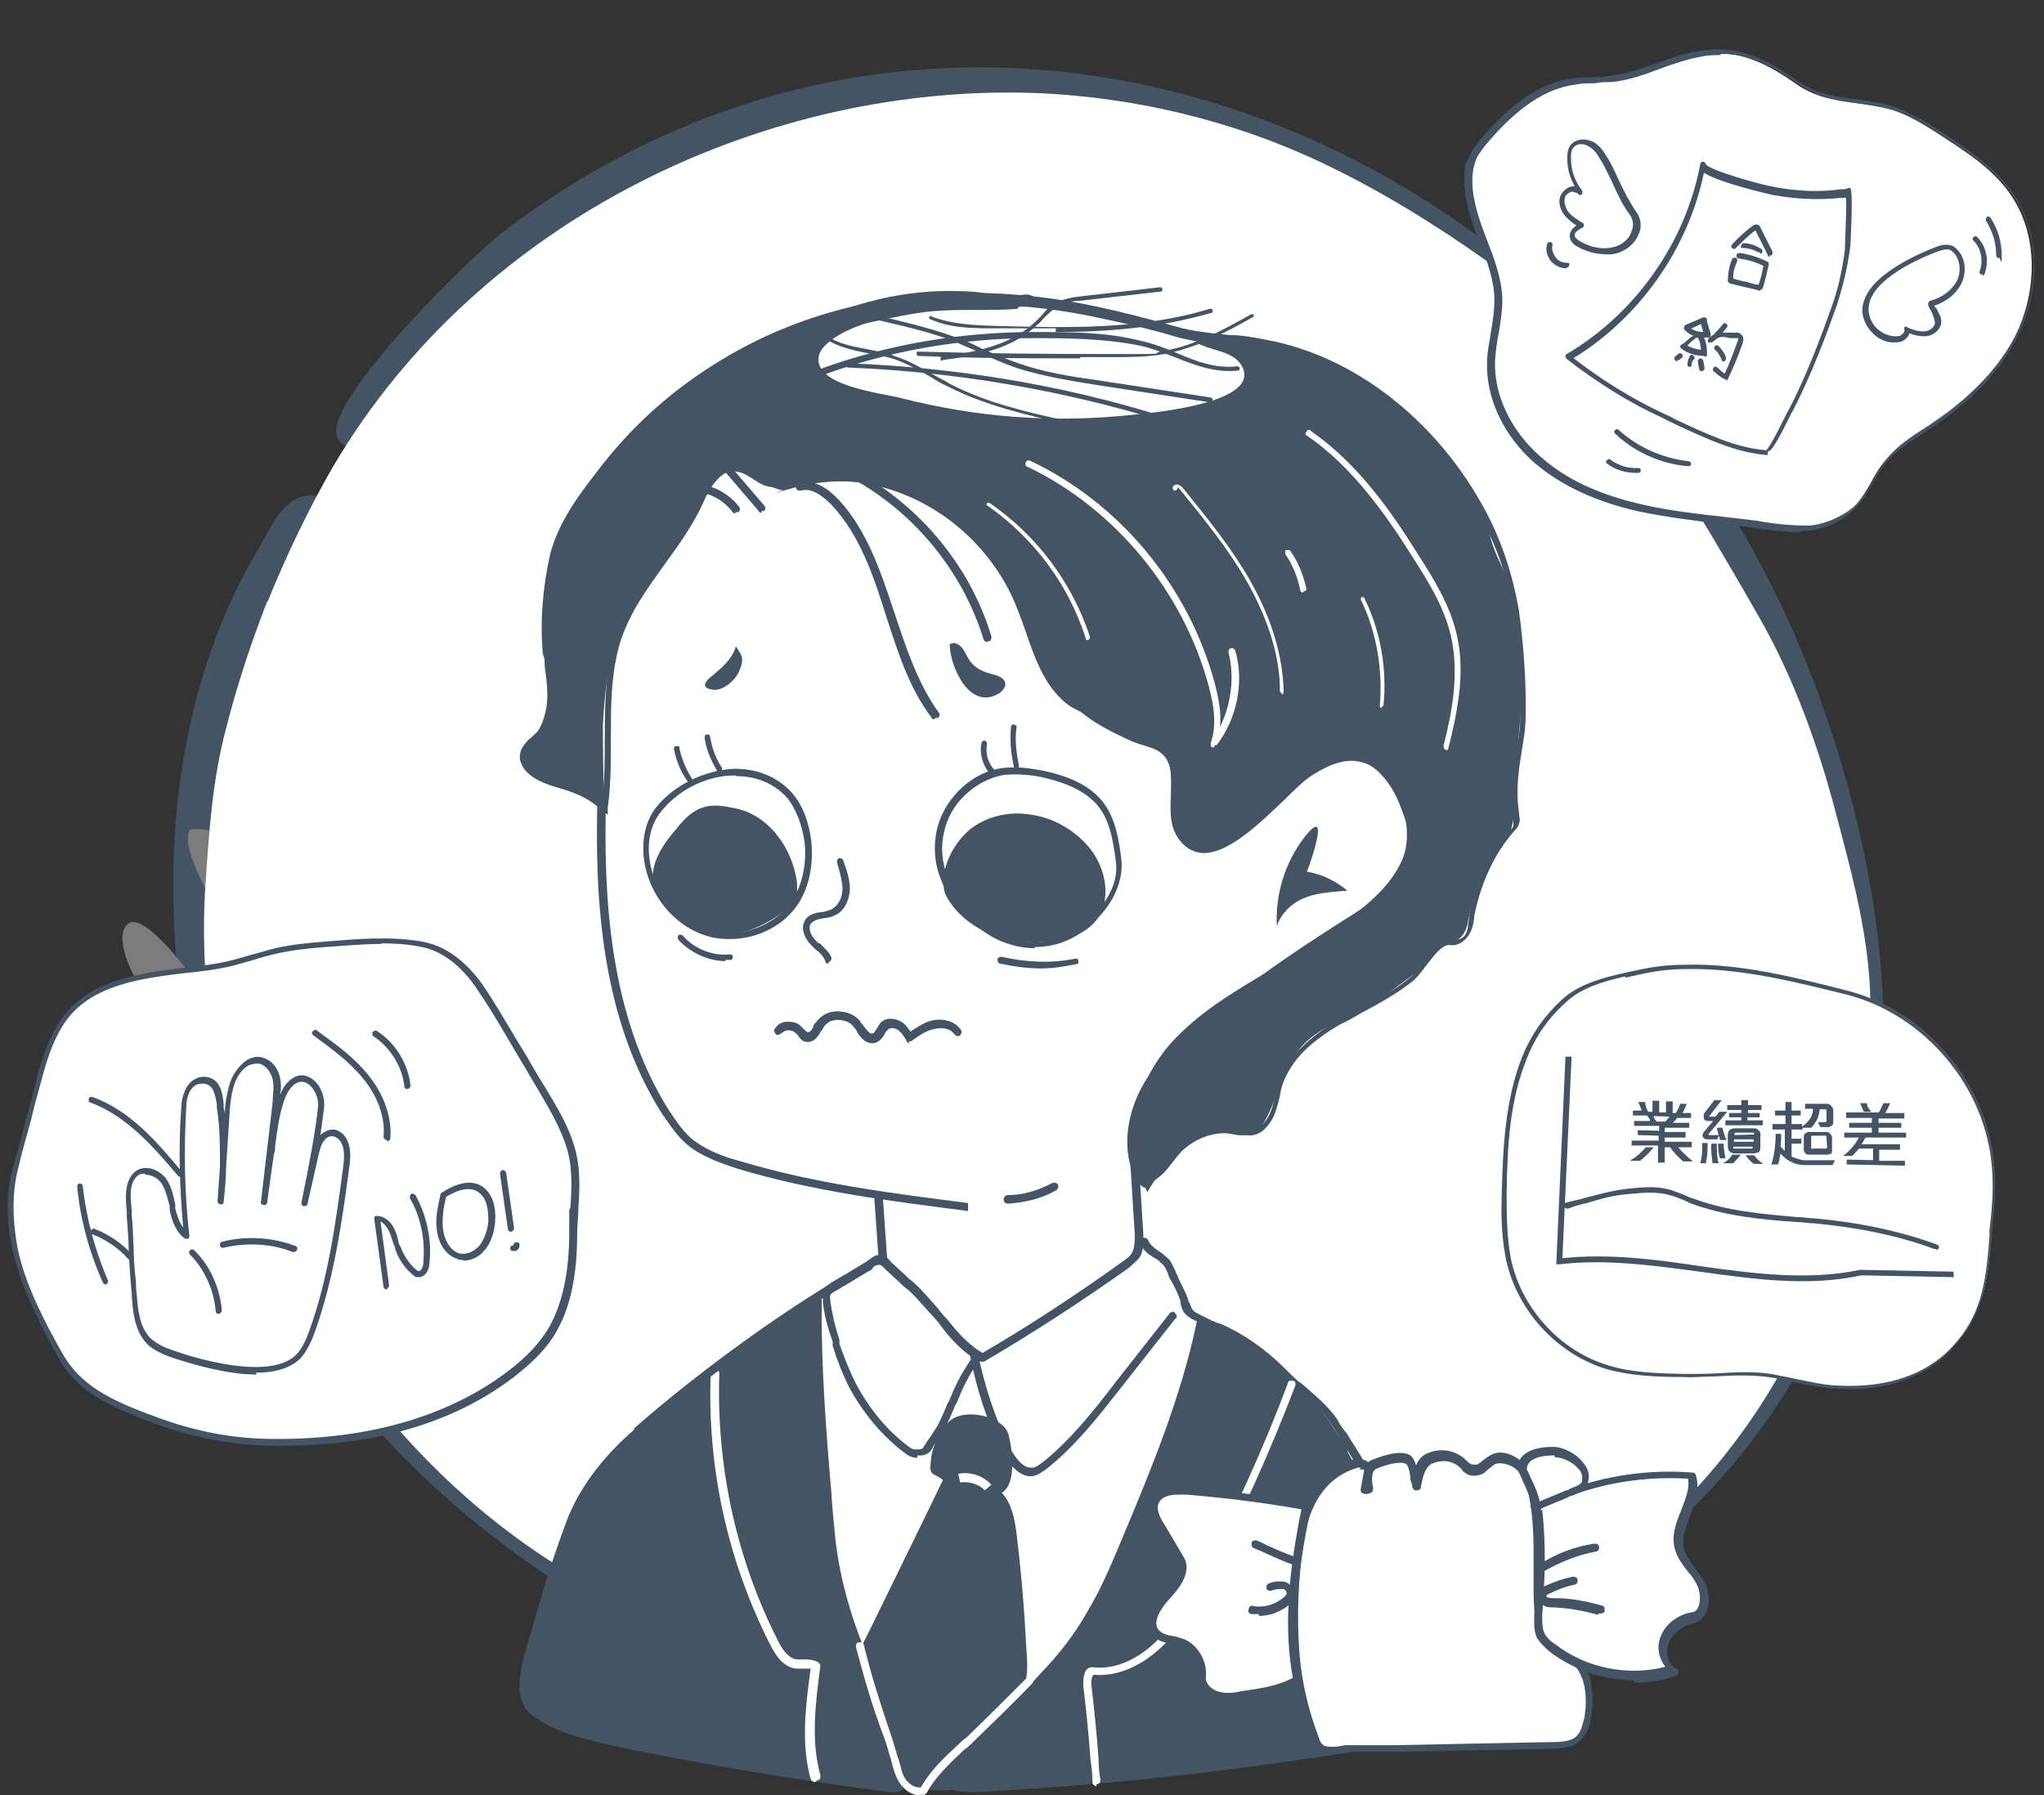 <?xml version="1.0" encoding="utf-8"?>
<!-- Generator: Adobe Illustrator 28.0.0, SVG Export Plug-In . SVG Version: 6.00 Build 0)  -->
<svg version="1.1" id="_圖層_1" xmlns="http://www.w3.org/2000/svg" xmlns:xlink="http://www.w3.org/1999/xlink" x="0px" y="0px"
	 viewBox="0 0 333.6 293.1" style="enable-background:new 0 0 333.6 293.1;" xml:space="preserve">
<rect x="0" y="0" width="333.6" height="293.1" fill="#333333" stroke="none"/>
<style type="text/css">
	.st0{fill:#455465;}
	.st1{fill:#7C7C7C;}
	.st2{fill:#FFFFFF;}
	.st3{fill:none;stroke:#172FA3;stroke-linecap:round;stroke-linejoin:round;}
</style>
<path class="st0" d="M51.9,81.2c0.7,6.6-4.5,11.2-6.9,16.8c-56.1,129.8,112.9,223.8,210.9,156.8c89.8-61.5,31.4-205.2-56.8-230.9
	C158.5,12.1,105.4,20.8,74.7,53c-3.3,3.5-12.5,18.6-13.9,19.5c-2.2,1.5-5.6,0.5-5.9-1.6c-1.1-6.4,22-29.1,27.4-33.2
	c77.4-58.7,181.6-14.9,214.5,75.7C357.9,281.9,140,337.6,53.5,223.6C26.7,188.3,18.7,129.3,42,89.9c2.4-4,4.5-9.9,10-8.9h-0.1
	L51.9,81.2z"/>
<path class="st1" d="M58.4,169.6c-6.7,6.5-31.4-30.1-27.3-34.2c8.1-0.9,9.8,8.9,14,14.2S61.1,167,58.4,169.6z"/>
<path class="st1" d="M20.9,150.8c3-2.4,12.8,11.4,14,14.2c0.9,2.1,1.7,3.9-1.2,4.6C27.4,170.9,16.8,154.1,20.9,150.8z"/>
<path class="st2" d="M43.6,98.2c-2.6,6.7-4.9,13.6-6.7,20.7c-2.2,8.4-2.7,16-3.3,24.5c-3.5,46.5,23.3,92.7,60.9,114.3
	c21.9,12.6,46,20.6,70.8,23.2c1.1,0.1,2.3,0.2,3.4,0.8c2,1,4.4,0.8,6.7,0.5c13.4-1.8,26.9-3.6,40.3-5.3c10.1-1.4,19.9-5.2,29.1-10
	c4.5-2.4,9.1-4.9,13.4-7.8c17.3-11.7,31.8-29.2,39.1-49.8c4.5-12.8,6.7-26.5,7.8-40.1c1-13.1-2.5-25.2-5.8-37.7
	c-2.5-9.3-5.8-18.5-10.1-26.9c-1.6-3.1-3.3-5.9-5-8.9c-6.7-11.5-13.5-23.2-22.3-33c-6.1-6.9-12-15-19.4-20.2
	c-8.5-6-17.4-11.5-26.7-15.9c-14.5-6.9-30.5-10.7-46.4-11.4c-44-1.7-91,20.2-115,60.9c-2.7,4.7-5.1,9.4-7.4,14.4
	c-1.1,2.5-2.3,5.1-3.3,7.7L43.6,98.2L43.6,98.2L43.6,98.2z"/>
<g>
	<path class="st2" d="M116.6,281.9h7.2c3.9,0,7.9,0.3,11.8,0.4c3.5,0.1,7.2,0.7,10.6,0.5c8.7-0.3,17.3,0,26-0.3
		c1.9,0,3.9-0.3,5.8-0.1c3.1,0,6.2,0,9.3,0.1c6.2,0,12.5,0.3,18.7,0.3s3.8,0,5.5-0.1c7.4-0.9,15.3-0.4,22.7,0c2.4,0,2.8-0.8,2.6-3
		s-1.4-4.2-2-6.4c-1.2-3.2-2.4-6.6-3.5-9.9c-0.8-2.4-1.8-4.7-2.4-7.3c-0.7-2.4-1.1-4.9-1.8-7.2c-1.6-5.5-4.7-10.6-8.4-15
		c-3-3.5-6.2-6.8-9.6-9.9c-1.1-1.1-1.9-2.3-3.1-3.4c-1.4-1.4-3.5-2-5.3-2.8c-2.2-0.9-4.9-1.1-6.8-2.2c-1.6-0.8-1.1-3.1-1.6-4.7
		c-0.8-2.4-2.4-4.1-4.3-5.5c-2.2-1.6-1.8-3-1.8-5.5s-0.1-6-0.4-8.9c0.9,0.7,1.8,1.4,2.7,2c-0.4-0.3,4.1-6.1,4.6-6.6
		c1.8-1.8,4.6-2.7,7.2-2.7s4.3,0.8,6.1-0.3c3-1.9,1.9-6.9,4.6-9.6s6.6-6.1,10.4-8.7c5.3-3.5,11.1-6.9,14.6-12.2
		c0.5,1.4,2.6,1.2,3.5,0s1.1-2.6,1.4-3.9c0.5-3.1,1.6-6.2,3.2-9.1c1.2-2.2,3.5-4.7,4.1-7.3c0.5-2.4-0.3-5.3-0.1-7.9
		c0.3-5.1,1.6-10.2,1.5-15.3c-0.1-6-1.1-11.8-2.7-17.5c-1.5-5.1-4.7-9.7-7.6-14.3c-3.1-4.9-7.3-9.1-12-12.5
		c-5.8-4.2-12.5-7.2-19.2-9.1c-3.7-1.1-7.4-0.8-11.2-1.5c-4.2-0.8-8.3-1.9-12.3-3c-1.5-0.4-3-0.8-4.5-1.2c-5.3-1.4-10.7-2-16.2-2.3
		c-2.4,0-4.9,0-7.2,0.3c-2.4,0.3-4.9,0-7.3,0.8c-2.4,0.8-5.1,0.7-7.6,1.4c-4.2,1.1-8.1,2.8-12.2,4.6c-1.9,0.8-3.9,1.6-5.8,2.6
		c-6.4,2.7-11.9,7.4-16.9,12c-6.9,6.4-13.5,13.7-16,22.9c-0.4,1.4-0.7,2.8-0.9,4.2c-1.1,6,2,11.9,1.6,17.9c0,1.1-0.3,2.2-0.8,3.1
		c0,0.3-0.4,0.5-0.5,0.8c-1.1,1.4-2.2,2.8-3.1,4.2c0,0.1-0.3,0.3-0.3,0.5c0,0.7,0.5,1.2,1.2,1.6c2.2,1.1,4.3,2.2,6.5,3.1
		c1.8,0.8,4.1,1.6,4.9,3.5c1.1,2.3-0.3,8.5,0,11.4c0.3,7.6,1.4,15,3,22.3c0.9,4.1,2.3,8,4.2,11.6s2,3.2,3.2,4.7s2.4,3.2,4.1,4.5
		c1.4,0.9,2.8,1.6,4.3,2.3c1.6,0.7,3.4,1.4,5.1,1.9c2.8,0.8,6,0.9,8.8,1.9c1.2,0.4,2.4,0.9,3.7,1.2c2,0.5,6.6,0,7.9,1.8
		c0.7,0.8,0.7,3.1,0.8,4.2c0.3,1.8,0.5,3.5,0.7,5.3v0.7c0,0.1-0.3,0.3-0.4,0.3c-2,1.1-4.1,2.3-6.1,3.7c-0.7,0.4-1.4,0.9-1.9,1.4
		c-6.8,4.7-13.7,9.3-20.4,14.1c-4.2,2.8-8.4,5.7-12.2,9.1c-1.9,1.6-3.8,3.5-5.4,5.4c-1.8,2-2,4.2-2.7,6.8
		c-1.8,6.5-4.3,12.9-6.4,19.4c-0.8,2.4-2.8,6.6-2.4,9.1c0.4,2.3,2.4,4.6,4.1,6.1s4.3,1.1,6.9,1.1c6.4,0,12.6,0.4,19,0.4H117l0,0
		L116.6,281.9z"/>
	<path class="st0" d="M195.5,218c-1.5,6.8-3,13.3-5.5,19.8c-3.7,9.5-8.8,19-13.9,27.7c-1.4,2.3-2.7,4.6-4.5,6.6
		c-3.1,3.7-6.5,7.2-10.2,10.3c-3,2.6-6.9,4.3-6.5,9.1c0.1,1.8,7.9,0.8,8.9,0.8c15-0.9,29.9-2.4,44.8-4.5c7.6-1.1,15-2.2,22.6-3.5
		c4.7-0.8,5.4-0.5,4.1-5.3c-1.1-3.7-2.2-7.3-3.1-11c-3.1-10.8-6.6-20.8-12.2-30.9c0-0.8-1.5-2.6-2-3.4c-0.7-1.2-1.5-2.3-2.3-3.4
		c-1.6-2.2-3.4-4.2-5.4-6.1c-4.2-3.9-9.2-6.5-14.2-8.9c-0.1,0.9-0.4,1.8-0.5,2.7l0,0L195.5,218z"/>
	<path class="st0" d="M166.4,50.4c-4.6,0.4-9.5,0-14.1,0.4c-3.4,0.3-6.8,1.1-10.2,1.8c-2.4,0.5-8.3,3-8.5,5.8
		c-0.5,4.7,10.6,5.8,13.5,6.6c12.6,3.2,25,4.1,37.9,2.7c3-0.3,21.3-1.9,17.6-8.1c-1.5-2.4-5.1-2.3-7.6-3.8c5-1.9,12.2,0,17.2,1.6
		c2.2,0.5,4.3,1.2,6.2,2.3s3.5,2.6,5.4,3.7c4.2,2.3,7.6,6,10.8,9.5c1.9,2,3.7,3.9,5.1,6.2c1.6,2.6,2.8,5,3.4,7.9
		c0.5,2.7,1.9,5.1,3,7.7c2,5.3,2.4,11.1,2.3,16.8c-0.1,5.7-0.9,11.4-1.1,17.1c0,1.9,0,3.8-0.4,5.7c-0.5,2.7-2.6,4.7-3.9,7
		s-2.7,5.8-3.4,8.9c0,0.7-0.3,1.5-0.7,2.2c-0.5,0.8-1.4,1.4-2.3,1.4c-1.6,0-2.4,1.9-3.5,3.1c-0.7,0.8-1.5,1.5-2.4,2.2
		c-3.2,2.3-6,4.6-9.6,6.4c-3.1,1.5-6.5,2.8-8.8,5.5c-3.1,3.7-3.8,8.8-6.4,12.9c-0.5,0.9-1.8,1.2-2.8,1.4s-2.2-0.3-3.2-0.3
		c-2.6,0-5,1.1-6.9,2.8c-1.1,1.1-2,2.6-3.1,3.7s-2.2,1.6-3.1,2.4c-0.9-0.4-1.5-1.4-1.9-2.4c-1.8-4.6-0.8-10,1.6-14.3
		c4.1-7.2,11.5-12,18-16.9c7-5.3,14.6-9.9,21.9-14.6c1.8-1.2,2.6-3.1,3.5-4.9s0.7-3.4,0-5.4c-0.8-2.3-1.5-4.6-2.7-6.6
		c-1.9-3.1-4.7-5.5-8.5-4.9c-1.9,0.3-3.5,1.2-5,2.3c-0.7,0.4-1.2,0.9-1.8,1.5c-3.4,2.8-6.6,5.5-10,8.4c-1.1,0.9-2.2,1.8-3.4,2.3
		c-4.5,2-6.8-1.8-7-5.8v-6.2c-0.3-4.2-3.7-4.1-6.8-5.4c-3.1-1.4-6.9-3.2-9.6-6c-3.7-3.4-5.5-8-7.3-12.6c-1.9-5-3.8-10.3-7.9-13.9
		c-3.9-3.5-8-6.6-13.1-8.4c-5.7-1.9-11.8-2-17.5-0.4s-1.1,0.3-1.6,0.3s-1.1-0.3-1.5-0.4c-2-0.9-5.8-3.7-8.1-2.2s-3.5,5.3-4.9,7.4
		c-2.2,3.7-5.3,6.8-7.7,10.3c-2.4,3.5-4.1,7-5.3,10.8c-1.2,4.1-1.6,8.4-1.8,12.6c0,1.1,0,12.2,0.4,12.3c-3.5-0.4-6.6-2.6-9.9-3.7
		c-0.8-0.3-1.8-0.5-2.6-1.1s-1.4-1.4-1.2-2.3c0-1.6,1.9-2.3,3.1-3.4s1.8-2.8,2-4.5c0-1.6,0-3.4-0.3-5c-0.8-6.2-1.5-12.6,0-18.7
		c1.9-8,7-14.9,13-20.6c4.9-4.6,10.4-8.3,15.8-12.2c2.7-1.9,5-3.7,8.1-4.7c3.1-1.2,6.2-2.2,9.2-3.4c6-2.4,12.5-3.7,19-3.7
		s6.4,0.8,9.6,0.9c1.1,0,2.2-0.4,3.2-0.3s2.4,1.5,2.4,1.5c-1.4,0.3-2.6,0.4-3.9,0.5l-0.3,0.3l0,0L166.4,50.4z"/>
	<path class="st0" d="M173.9,69.2L173.9,69.2c-6.5-1.5-13.1-3-19.2-6.1c-0.9-0.4-1.8-0.9-2.7-1.5c-1.9-1.1-3.9-2.2-6.1-3
		c-1.4-0.4-2.7-0.7-4.1-0.9c-2.6-0.5-5.3-1.1-7.4-2.6c-0.1,0-0.1-0.3,0-0.4h0.4c2,1.5,4.6,1.9,7.2,2.4c1.4,0.3,2.8,0.5,4.2,1.1
		c2.2,0.7,4.2,1.9,6.2,3c0.8,0.5,1.8,0.9,2.7,1.5c6,3.1,12.6,4.6,19,6c0.1,0,0.3,0.3,0.3,0.4s-0.1,0.3-0.3,0.3H174L173.9,69.2z"/>
	<path class="st0" d="M189.7,68.7L189.7,68.7c-16.6-5.1-34-8-51.3-8.7c-0.1,0-0.3,0-0.3-0.4s0.1-0.3,0.4-0.3
		c17.5,0.7,34.8,3.5,51.4,8.7c0.1,0,0.3,0.3,0.3,0.4s-0.1,0.3-0.3,0.3h-0.3H189.7z"/>
	<path class="st0" d="M133.7,61c-0.1,0-0.3,0-0.3-0.3s0-0.4,0.3-0.4c11.2-4.1,23.1-6.1,35.2-6.1l0,0c5.7,0,11.6,0,17.1,1.4
		c2,0.4,4.1,1.2,6,2c3.2,1.4,6.4,2.6,9.9,2.2c0.1,0,0.4,0,0.4,0.3s0,0.4-0.3,0.4c-3.7,0.4-7-0.9-10.3-2.2c-1.9-0.7-3.8-1.5-5.8-1.9
		c-5.4-1.1-11.4-1.2-16.9-1.2l0,0c-12,0-23.7,2-34.9,6.1l0,0L133.7,61L133.7,61z"/>
	<path class="st0" d="M197.6,65.7L197.6,65.7l-18.3-2.8c-4.3-0.7-8.9-1.4-13.3-2.8c-2-0.7-3.9-1.5-5.8-2.4s-2.8-1.2-4.3-1.9
		c-4.6-1.8-9.5-2.8-14.2-3.9c-0.1,0-0.3-0.3-0.3-0.4s0.3-0.3,0.4-0.3c4.7,1.1,9.6,2.2,14.3,3.9c1.5,0.5,3,1.2,4.3,1.9
		c1.9,0.8,3.8,1.6,5.8,2.3c4.2,1.5,8.8,2.2,13.1,2.8l18.3,2.8c0.1,0,0.3,0,0.3,0.4S197.8,65.6,197.6,65.7l-0.1-0.1L197.6,65.7z"/>
	<path class="st0" d="M153.8,58.9c-0.1,0-0.3,0-0.3-0.3s0-0.4,0.3-0.4c5.3-0.7,11.2-1.8,15.2-5.7s0.5-0.5,0.8-0.9
		c0.8-0.8,1.6-1.8,2.7-2.3c1.2-0.5,2.6-0.8,3.7-0.9l13.1-1.5c0.1,0,0.4,0,0.4,0.3s0,0.4-0.3,0.4l-13.1,1.5c-1.2,0-2.4,0.3-3.5,0.8
		c-0.9,0.5-1.8,1.4-2.6,2.2c-0.3,0.3-0.5,0.7-0.9,0.9c-4.2,4.1-10.2,5.1-15.6,5.8h0.1L153.8,58.9z"/>
	<path class="st0" d="M172.4,53.6h-10.2c-3.4,0-7,0-10.4-1.5c-0.1,0-0.3-0.3-0.1-0.4c0,0,0.3-0.3,0.4,0c3.2,1.2,6.8,1.4,10.2,1.5
		c11.6,0.3,23.8,0.7,35.2-2.8c0.1,0,0.4,0,0.4,0.3s0,0.4-0.3,0.4c-8.3,2.4-16.8,3.1-25.3,3.1v-0.5L172.4,53.6z"/>
	<path class="st0" d="M176.3,58.5c-8.8,0-17.6,0-26.4-0.4c-0.1,0-0.3,0-0.3-0.4s0.1-0.3,0.3-0.3l0,0c10.6,0.3,21.1,0.4,31.7,0.4
		s5.4,0,8.3-0.5c5.1-0.9,9.9-3.5,14.3-6h0.4v0.4c-4.6,2.6-9.3,5.1-14.6,6.1c-2.8,0.5-5.7,0.5-8.3,0.5h-5.4V58.5z"/>
	<path class="st0" d="M187.4,194.8l-0.5-0.9c-4.6-7.7-1.1-17.6,4.2-23.6c4.5-5,10.3-8.4,16-11.8c1.4-0.8,2.8-1.6,4.2-2.6
		c2.7-1.6,5.4-3.5,8-5.3c3.5-2.6,7.2-5.5,9.2-9.5c1.8-3.2,1.4-8.4-0.9-12.2c-1.8-3-4.2-4.6-6.9-4.7c-2.7,0-5.1,1.4-7.2,2.8
		c-0.9,0.7-2.2,1.9-3.7,3.4c-4.1,3.9-9.7,9.5-14.1,8.8c-1.6-0.3-3-1.4-3.9-3.2s-0.8-4.1-0.7-6.2c0-2.6,0.3-4.9-1.2-6.5
		c-0.7-0.7-1.6-1.2-2.6-1.6l-9.5-4.7c-0.9-0.5-2-1.1-3-1.6c-4.1-2.8-5.8-7.6-7.4-12.3c-0.7-2-1.5-4.2-2.4-6.1
		c-5.4-11-16.5-18.3-28.3-18.5c-1.5,0-3.2,0.3-4.9,0.5c-1.9,0.4-3.9,0.7-5.7,0.5c-1.4,0-2.4-0.8-3.5-1.5c-1.2-0.7-2.3-1.4-3.5-1.2
		c-2.2,0.3-3.2,2.8-3.7,3.7c-1.6,4.3-4.3,8-6.9,11.6c-3.1,4.3-6.4,8.8-7.7,14.3c-1.1,4.6-1.1,9.3-1.1,13.9s0,7.7-0.5,11.5v1.2
		l-1.1-0.8c-2.3-2.2-4.9-3-7.7-3.8c-1.6-0.5-4.5-1.6-5.3-3.7c-0.4-0.8-0.3-1.6,0-2.4c0.4-0.7,0.9-1.4,1.6-1.9
		c0.5-0.5,1.1-0.9,1.4-1.6c0.5-0.9,0.9-2.2,1.1-3.5c0.3-2.2,0-4.3-0.3-6.5c0-0.7,0-1.4-0.3-2c-0.5-5.5,0-11,1.2-16.4
		c1.4-5.1,4.3-9.1,7.4-13.1c5.8-7.7,12.3-13.5,20.3-18.4s17.1-8.3,26.8-9.9c11.1-1.9,22.9-1.5,34.9,1.1c3.8,0.8,8,1.9,12.7,3.2
		c2.7,0.8,5.8,1.1,8.8,1.4c2,0,4.1,0.4,6.1,0.8c13.9,2.6,27.1,12.6,35.1,26.9c3.1,5.5,5,11.4,6,17.3c0.8,5.8,1.2,11.6,1.1,17.2
		c0,2.2-0.4,4.2-0.7,6.1c-0.5,3.1-0.9,6.2-0.4,9.5c0,0.7,0.3,1.4,0,2c-0.1,0.5-0.5,0.9-0.8,1.2c-3.4,3.9-5.5,8.8-6.5,13.9v0.3
		c-0.1,0.9-0.3,1.8-0.8,2.6c-0.5,0.9-1.6,1.9-3,1.8c-1.4-0.3-2.8,1.8-4.1,3.4c-0.8,1.1-1.5,2-2.3,2.6c-2.4,1.9-5.1,3.4-7.9,4.9
		c-1.2,0.7-2.4,1.4-3.7,2c-4.7,2.7-7.6,5.5-9.1,8.9c-0.4,0.8-0.7,1.9-0.8,2.8c-0.4,1.5-0.7,3-1.5,4.2c-1.8,2.7-3.4,2.4-5.5,2
		c-0.4,0-0.8-0.1-1.4-0.3c-5.4-0.9-9.9,4.6-12.7,8.9l-0.5,0.9l0,0L187.4,194.8z M220.4,123.1h0.3c3.2,0,6.1,2,8.1,5.4
		c2.4,4.2,2.8,9.9,0.9,13.5c-2.2,4.2-6,7.2-9.6,9.9c-2.6,1.9-5.3,3.7-8.1,5.4c-1.4,0.8-2.8,1.8-4.2,2.6c-5.5,3.2-11.4,6.6-15.7,11.5
		c-4.7,5.3-8,13.9-4.5,21c3.1-4.5,7.7-9.6,13.5-8.5c0.5,0,0.9,0.1,1.4,0.3c2.2,0.4,2.8,0.5,4.2-1.4c0.7-1.1,1.1-2.4,1.4-3.8
		c0.3-1.1,0.5-2.2,0.9-3.1c1.5-3.5,4.6-6.6,9.6-9.5c1.2-0.7,2.4-1.4,3.7-2c2.6-1.4,5.4-2.8,7.7-4.7c0.7-0.5,1.4-1.5,2.2-2.4
		c1.6-2,3.2-4.2,5.4-3.9c0.7,0,1.4-0.4,1.6-0.9c0.4-0.7,0.4-1.4,0.5-2.2V150c0.9-5.3,3.2-10.4,6.8-14.5c0.3-0.3,0.5-0.5,0.5-0.8
		v-1.4c-0.7-3.7-0.1-6.9,0.4-10c0.3-1.9,0.7-3.9,0.7-6c0-5.4-0.3-11.2-1.1-16.9c-0.8-5.8-2.7-11.4-5.8-16.8
		c-7.7-13.9-20.4-23.8-34.1-26.3c-1.9-0.4-3.9-0.5-6-0.8c-3-0.3-6.1-0.7-9.1-1.5c-4.7-1.4-8.8-2.3-12.6-3.1
		c-11.9-2.6-23.6-2.8-34.4-1.1c-9.6,1.6-18.5,4.9-26.4,9.7s-14.2,10.6-19.9,18.1c-3,3.9-5.8,7.7-7.2,12.6
		c-1.4,5.3-1.8,10.6-1.2,15.8c0,0.7,0,1.4,0.3,2c0.3,2.2,0.5,4.5,0.3,6.8c0,1.5-0.5,2.8-1.2,3.9c-0.4,0.8-1.1,1.4-1.8,1.9
		c-0.5,0.5-1.1,0.9-1.4,1.5c-0.3,0.4-0.3,0.9,0,1.4c0.4,1.1,2.2,2,4.5,2.8c2.6,0.8,5,1.6,7.3,3.4c0.4-3.4,0.4-6.8,0.4-10.2
		s0-9.5,1.1-14.3c1.4-5.8,4.7-10.4,7.9-14.9c2.6-3.5,5.1-7.2,6.6-11.2c0.4-1.2,1.9-4.2,4.7-4.6c1.8-0.3,3.1,0.7,4.3,1.5
		c0.9,0.7,1.9,1.2,3,1.4c1.6,0,3.4,0,5.4-0.5c1.6-0.3,3.4-0.5,5-0.5c12.2,0.3,23.8,7.9,29.5,19.4c0.9,2,1.8,4.2,2.4,6.2
		c1.6,4.6,3.2,8.9,6.9,11.6c0.8,0.5,1.9,1.1,2.8,1.6l9.5,4.7c0.9,0.5,2,1.1,2.8,1.9c1.9,2,1.8,4.7,1.6,7.4c0,2-0.1,4.1,0.5,5.4
		c0.8,1.5,1.8,2.3,3,2.6c3.8,0.7,9.1-4.6,13-8.4c1.5-1.5,2.8-2.8,3.8-3.5c2.2-1.6,4.9-3.1,7.7-3.1h-0.1L220.4,123.1z"/>
	<path class="st0" d="M158,197.7c-12.5-1.6-25.3-3.2-37.6-6.9c-2.4-0.8-5.4-1.8-7.7-3.5c-2-1.5-3.4-3.7-4.6-5.4
		c-10.2-16-11-35.9-10.6-51.4h1.4c-0.4,15.4,0.4,35.1,10.3,50.8c1.1,1.6,2.4,3.7,4.2,5c2.2,1.6,4.9,2.6,7.2,3.2
		c12.2,3.7,24.9,5.3,37.4,6.9V197.7l0.1,0.1L158,197.7z"/>
	<path class="st0" d="M208.4,151.2c0.7-2.2,2.6-3.9,4.7-4.7s4.5-0.9,6.8-1.1c-1.9-1.6-4.2-2.7-6.6-3.1c0.8-2,3.9-11.2-0.5-5.5
		C209.7,140.9,208.1,146.1,208.4,151.2L208.4,151.2L208.4,151.2z"/>
	<path class="st0" d="M160.2,222.3c-0.1,0-0.3,0-0.4-0.1c-0.3-0.3-0.7-0.5-1.1-0.8c-0.7-0.5-1.8-1.4-3.1-2.7s-0.3-0.7,0-0.9
		s0.7-0.3,0.9,0c1.4,1.4,2.3,2,3,2.6c0.3,0.3,0.5,0.4,0.8,0.5c7.9-4.6,15.6-9.7,23-15c0.5-0.4,1.2-0.8,1.5-1.5
		c0.4-0.8,0.4-1.8,0.4-3l-0.9-14.3c0-0.4,0.3-0.7,0.7-0.7s0.7,0.3,0.7,0.7l0.9,14.3c0,1.1,0.1,2.6-0.5,3.7c-0.5,0.8-1.4,1.4-1.9,1.9
		c-7.6,5.4-15.6,10.6-23.6,15.3H160.2L160.2,222.3z"/>
	<path class="st0" d="M144.1,206.3c-0.4,0-0.7-0.3-0.7-0.7l-0.7-10c0-0.4,0.3-0.7,0.7-0.7s0.7,0.3,0.7,0.7l0.7,10
		C144.8,206,144.5,206.3,144.1,206.3L144.1,206.3z"/>
	<path class="st0" d="M237.2,283.5c-0.1,0-0.4,0-0.5-0.3c-0.4-0.5-0.7-1.5-0.9-2.3c0-0.3,0-0.5-0.1-0.8c0-0.3,0-0.7-0.1-0.9
		c-0.1-0.4-0.3-0.8-0.4-1.2c0-0.3,0-0.4-0.1-0.7c-0.3-0.8-0.5-1.6-0.8-2.6c-0.4-1.2-0.8-2.3-1.2-3.5c-0.5-2-1.2-3.9-1.9-5.8
		c-0.3-0.5-0.4-1.2-0.7-1.8c-0.7-1.6-1.4-3.4-1.8-5.3c-0.7-3.1-1.5-6.5-2.8-9.7c-1.4-3.4-3.1-6.6-4.7-9.6c-0.8-1.6-1.9-3.2-2.8-4.7
		c-0.5-0.8-0.9-1.5-1.5-2.3c-1.4-2.2-3.4-3.8-5.4-5.4c-1.1-0.8-2.2-1.8-3.1-2.7c-2.8-2.8-6.6-5.4-10-6.9c-0.4-0.1-0.8-0.4-1.2-0.5
		c-0.9-0.4-1.8-0.7-2.7-1.2c-1.4-0.8-1.5-1.4-1.8-2.4c0-0.1,0-0.4-0.1-0.7c-0.4-1.1-0.9-2.2-1.5-3.2c-0.3-0.4-0.4-0.8-0.5-1.2
		c-0.3-0.5-0.5-1.2-1.1-1.6c-0.3-0.4-0.8-0.7-1.2-0.9c-0.8-0.5-1.8-1.2-2.2-2.3c-0.1-0.4,0-0.7,0.4-0.9c0.4-0.1,0.7,0,0.9,0.4
		c0.3,0.7,0.9,1.2,1.8,1.8c0.5,0.3,0.9,0.7,1.4,1.1s0.9,1.4,1.2,2c0.1,0.4,0.4,0.8,0.5,1.2c0.5,1.1,1.2,2.3,1.6,3.5
		c0,0.3,0.1,0.4,0.3,0.7c0.3,0.8,0.3,1.1,1.2,1.6c0.8,0.4,1.6,0.8,2.4,1.2c0.4,0.1,0.8,0.4,1.4,0.5c3.7,1.6,7.4,4.2,10.4,7.2
		s1.9,1.8,3,2.7c2,1.8,4.2,3.5,5.7,5.8c0.4,0.8,0.9,1.5,1.5,2.2c0.9,1.5,2,3.1,3,4.9c1.6,3,3.4,6.2,4.7,9.7c1.4,3.4,2.2,6.8,3,10
		c0.4,1.8,1.1,3.4,1.8,5.1c0.3,0.5,0.5,1.2,0.7,1.8c0.7,1.9,1.4,3.9,1.9,6c0.3,1.2,0.7,2.3,1.1,3.4c0.3,0.8,0.7,1.8,0.9,2.6
		c0,0.3,0.1,0.5,0.3,0.7c0,0.4,0.1,0.8,0.4,1.1c0.1,0.4,0.3,0.8,0.3,1.2v0.7c0,0.4,0.4,1.4,0.7,1.8c0.3,0.3,0.1,0.7,0,0.9
		c0,0-0.3,0.1-0.4,0.1h-0.5l0,0L237.2,283.5z"/>
	<path class="st0" d="M166.7,276.3L166.7,276.3c1.5-2.8,0.8-6,0.7-9.1c-0.3-5.7-0.8-11.2-1.5-16.9c-0.3-2.4-0.8-4.9-2.4-6.6
		c2.4-1.4,1.8-6.8,1.1-9.5s-6.2-4.3-9.1-2.6c-0.8,0.5-1.5,1.4-2,2.2c-0.9,1.5-1.5,3.2-1.6,5c-0.3,2.2,0.5,1.6,2,2.8
		c-3.9,8.1-7.9,16.2-11.8,24.2s-1.6,2.2-2.3,3.2c-0.7,1.4,5.1,8.8,5.5,10.6c0.7,2.8-1.4,8.8,0.4,11.1c1.8,2.3,10.3,1.5,13,1.2
		c0.3,0,0.8-7.2,1.4-8c2-2.7,4.9-4.9,6.5-8v0.3L166.7,276.3L166.7,276.3z"/>
	<path class="st0" d="M168.2,241c-1.6,0-3.2-1.4-4.5-3.8c-2.6-5-4.3-10.4-5.4-16c0-0.4,0.1-0.7,0.5-0.8c0.4,0,0.7,0.1,0.8,0.5
		c1.1,5.4,2.8,10.7,5.3,15.6c0.7,1.2,1.9,3.2,3.5,3.1c0.7,0,1.2-0.5,1.8-0.9c4.6-3.7,8.4-8.5,11.9-13.1l8.8-11.2
		c0.3-0.3,0.7-0.4,0.9,0c0.3,0.3,0.4,0.7,0,0.9l-8.8,11.2c-3.7,4.7-7.4,9.5-12.2,13.3c-0.7,0.5-1.5,1.1-2.4,1.2H168H168.2L168.2,241
		z"/>
	<path class="st0" d="M160.8,283.9c-0.1,0-0.4,0-0.5-0.3c-0.3-0.3-0.3-0.7,0-0.9c3.4-3.1,6.8-6.5,9.9-9.9c1.9-2,4.2-4.7,6.2-7.9
		c2.8-4.3,4.9-9.3,6.9-14.1c4.7-11.2,9.5-22.9,12-34.9c0-0.4,0.4-0.5,0.8-0.5s0.5,0.4,0.5,0.8c-2.4,12.2-7.3,24-12,35.2
		c-2,4.9-4.1,9.7-7,14.2c-2,3.1-4.5,6-6.4,8c-3.1,3.5-6.5,6.9-10,10c0,0-0.3,0.1-0.4,0.1l0,0V283.9z"/>
	<path class="st2" d="M179,291.6c-0.4,0-0.7-0.3-0.7-0.7c0-1.1-0.1-2.3-0.3-3.4c-0.3-4.1-0.7-8.3-1.2-12.3c0-0.8,0-1.9,0.5-2.6
		c0.3-0.3,0.7-0.5,1.2-0.4c3.8,0.4,8-1.6,11.4-5.5c2.4-2.8,4.3-6.2,6.1-9.5c5.4-10.2,10.2-20.7,14.2-31.4c0-0.4,0.5-0.5,0.8-0.4
		c0.4,0,0.5,0.5,0.4,0.8c-4.1,10.8-8.9,21.4-14.2,31.5c-1.8,3.2-3.7,6.8-6.2,9.7c-3.7,4.2-8.3,6.4-12.5,6c-0.3,0.3-0.4,0.8-0.4,1.5
		c0.5,4.1,0.9,8.3,1.2,12.3c0,1.1,0.1,2.3,0.3,3.4c0,0.4-0.3,0.7-0.7,0.7l0,0L179,291.6L179,291.6L179,291.6z"/>
	<path class="st0" d="M164.5,196.5c-0.4,0-0.7-0.3-0.7-0.7s0.3-0.7,0.7-0.7c2.6,0,5-0.8,7.3-2c0.3-0.1,0.7,0,0.9,0.3
		c0.1,0.3,0,0.7-0.3,0.9C170,195.7,167.3,196.3,164.5,196.5h-0.1H164.5z"/>
	<path class="st0" d="M120,83.8c-0.1,0-0.4,0-0.5-0.3c-1.2-1.5-2.8-2.6-4.7-3c-0.4,0-0.5-0.4-0.5-0.8s0.4-0.5,0.8-0.5
		c2.2,0.5,4.2,1.8,5.5,3.5c0.3,0.3,0.1,0.7,0,0.9h-0.5L120,83.8z"/>
	<path class="st0" d="M124.3,83.7c-0.1,0-0.4,0-0.5-0.3l-5.3-6.2c-0.3-0.3-0.3-0.7,0-0.9s0.7-0.3,0.9,0l5.3,6.2
		c0.3,0.3,0.3,0.7,0,0.9h-0.4V83.7z"/>
	<path class="st0" d="M152.5,117.4c-0.3,0-0.4,0-0.5-0.3c-3.7-4.9-5.5-10.8-7.4-16.6c-2-6.4-4.2-13-8.8-18c-1.1-1.1-3.1-3-5.1-2.4
		c-0.4,0-0.7,0-0.8-0.5c0-0.4,0.1-0.7,0.5-0.8c2.6-0.7,5,1.2,6.5,2.8c4.7,5.1,6.9,11.9,9.1,18.5c1.9,5.7,3.8,11.5,7.2,16.2
		c0.3,0.3,0.1,0.7-0.1,0.9h-0.4l0,0L152.5,117.4z"/>
	<path class="st0" d="M161.2,104.8c-0.3,0-0.5,0-0.7-0.5c-3.5-11.4-11.9-21.4-22.6-26.8c-0.3,0-0.4-0.5-0.3-0.9
		c0.1-0.3,0.5-0.4,0.9-0.3c11,5.5,19.8,15.8,23.3,27.6c0,0.4,0,0.7-0.4,0.8h-0.3L161.2,104.8z"/>
	<path class="st2" d="M198.2,122h-0.3c-0.3,0-0.3-0.4-0.3-0.7c1.1-3.1,0.4-6.5-0.3-9.2c-4.1-15.4-15.2-29-29.6-35.9
		c-0.3,0-0.4-0.4-0.3-0.7s0.4-0.4,0.7-0.3c14.8,7,26,20.7,30.2,36.5c0.5,2,1.1,4.6,0.8,7c1.9-3.8,2.4-8.3,1.4-12.2
		c0-0.3,0-0.5,0.4-0.7c0.3,0,0.5,0,0.7,0.4c1.5,5.1,0.3,11.1-3,15.4c0,0-0.3,0.1-0.4,0.1l0,0L198.2,122z"/>
	<path class="st2" d="M209.2,113.1c-0.1,0-0.3,0-0.3-0.3c0-5.7-1.9-11.6-5.3-17.7c-3-5.3-6.8-10-11.1-15.3l-0.3-0.3v0.3
		c0,0-0.3,0.3-0.4,0.3c-0.3,0-0.4-0.3-0.4-0.5s0.3-0.5,0.7-0.5s0.8,0.4,0.9,0.5c4.3,5.3,8.1,10,11.1,15.3c3.5,6.2,5.3,12.3,5.4,18.1
		c0,0-0.1,0.4-0.3,0.4l0,0L209.2,113.1l-0.1,0L209.2,113.1z"/>
	<path class="st2" d="M212.7,96.7c-0.3,0-0.4,0-0.5-0.4c-0.4-2-1.2-4.1-2.4-5.8c-0.1-0.3,0-0.5,0-0.7h0.7c1.4,1.9,2.2,4.1,2.7,6.2
		c0,0.3,0,0.5-0.4,0.5l0,0L212.7,96.7z"/>
	<path class="st2" d="M225.5,115.6L225.5,115.6c-0.1,0-0.3,0-0.3-0.4c0.5-5.8-0.5-12-3.1-17.3c0,0,0-0.4,0.1-0.4h0.4
		c2.7,5.4,3.8,11.6,3.2,17.6c0,0-0.1,0.3-0.3,0.3h-0.1v0.3L225.5,115.6z"/>
	<path class="st2" d="M236,122.4L236,122.4c-0.3,0-0.4-0.4-0.4-0.7c1.4-5.4,2.6-11.8,1.2-17.9c-1.1-4.7-3.7-8.9-6.4-13.1
		c-4.3-6.8-9.7-14.5-17.1-19.6c-0.3,0-0.3-0.5,0-0.7c0.1-0.3,0.5-0.3,0.7,0c7.6,5.3,13,13,17.3,19.9c2.7,4.2,5.4,8.5,6.5,13.5
		c1.4,6.2,0,12.7-1.4,18.3c0,0.3-0.3,0.4-0.5,0.4l0,0L236,122.4z"/>
	<path class="st2" d="M177.5,104.5c-0.1,0-0.3,0-0.3-0.3c-2.8-8.8-8.5-16.4-16.1-21.7c-0.1,0-0.1-0.3,0-0.4h0.4
		c7.7,5.3,13.5,13,16.4,21.9C177.9,104,177.9,104.4,177.5,104.5L177.5,104.5L177.5,104.5z"/>
	<path class="st2" d="M160.8,243.4c-0.9-1.1-2.6-1.6-4.1-1.4l-0.3-1.4c1.9-0.4,4.1,0.3,5.4,1.8l-1.1,0.9L160.8,243.4z"/>
	<path class="st0" d="M132.9,212.6c-3.9,2-8,5.3-11.6,7.9c-5.5,3.9-11.5,7.4-16.6,11.9c-5.3,4.3-9.9,9.7-12.3,16.1
		c-2,5.4-3.8,11-5.3,16.5c-1.1,4.1-4.3,11.6-0.5,14.8c4.6,3.7,11.6,4.7,17.2,6c13.8,2.7,27.7,5,41.7,6.8c0.5,0,1.2,0,1.6-0.3
		s0.5-0.8,0.7-1.4c1.1-5.5-2.7-11.1-5-15.8c-1.4-2.6-2.6-5.4-3.4-8.1c-0.7-2.4-1.2-4.9-1.8-7.4c-3.1-15.4-4.1-31.1-4.5-46.8H133
		L132.9,212.6z"/>
	<path class="st0" d="M149.7,238c-0.7,0-1.4-0.3-1.9-0.7c-3.8-2.8-6.9-6.6-9.2-10.8c-1.1-2.2-2-4.5-2.7-6.8V219
		c-0.8-2.2-1.4-4.3-1.6-6.6v-0.3c0-0.8-0.3-1.5,0.8-2.3c0.5-0.4,1.2-0.8,1.9-1.2c0.3-0.1,0.5-0.4,0.9-0.5l2.6-1.6
		c0.1,0,0.4-0.3,0.7-0.4c0.7-0.5,1.4-1.1,2-1.2h0.7c0.7,0.1,1.2,0.7,1.5,1.1l2.6,2.4c0.3,0.3,0.5,0.5,0.8,0.7
		c0.5,0.4,0.9,0.8,1.5,1.4l2.7,3c0.5,0.7,1.1,1.4,1.6,1.9c1.6,2,3.4,4.1,5.5,5.3c0.3,0.1,0.4,0.5,0.3,0.9c0,0.1-0.3,0.3-0.4,0.3
		c-0.4,0.4-1.8,2.6-2,3.1c-0.7,1.2-1.2,2.4-1.8,3.9l-0.3,0.5c-0.5,1.2-0.9,2.3-1.6,3.5c-0.4,0.7-0.8,1.4-1.2,2
		c-0.3,0.5-0.7,0.9-0.9,1.5c-0.4,0.7-0.9,1.1-1.8,1.2h-0.7L149.7,238L149.7,238L149.7,238z M143.3,206.5L143.3,206.5
		c-0.3,0-1.1,0.5-1.5,0.9c-0.3,0.1-0.5,0.4-0.7,0.5l-2.6,1.6c-0.3,0.1-0.5,0.4-0.9,0.5c-0.5,0.4-1.2,0.7-1.8,1.1
		c-0.3,0.2-0.4,0.5-0.3,0.9v0.3c0.3,2.2,0.8,4.3,1.5,6.4v0.7c0.8,2.2,1.6,4.3,2.7,6.5c2.2,4.1,5.1,7.7,8.8,10.4
		c0.4,0.3,0.9,0.4,1.5,0.3c0.3,0,0.7-0.1,0.8-0.5c0.3-0.5,0.7-1.1,1.1-1.6c0.4-0.7,0.8-1.2,1.2-1.9c0.5-1.1,1.1-2.3,1.5-3.4l0.3-0.5
		c0.5-1.2,1.1-2.7,1.9-4.1c0,0,1.1-1.9,1.9-3c-2-1.4-3.7-3.2-5.1-5.1c-0.5-0.7-1.1-1.4-1.6-1.9l-2.7-3c-0.4-0.4-0.8-0.8-1.2-1.1
		c-0.3-0.3-0.7-0.5-0.9-0.8l-2.6-2.4c-0.3-0.3-0.7-0.7-0.9-0.8L143.3,206.5L143.3,206.5z M159.4,222.2L159.4,222.2z M159.4,222.2
		L159.4,222.2z"/>
	<path class="st3" d="M137.7,210.5"/>
	<path class="st0" d="M147.1,283.5c-0.3,0-0.4,0-0.5-0.3c0-0.1-0.3-0.3-0.4-0.4c-0.3-0.1-0.4-0.4-0.7-0.8
		c-6.4-12-9.9-22.5-10.7-32.1c-0.1-2-0.3-3.9-0.5-6c-0.8-10.4-1.8-21.1-1.6-31.8c0-0.4,0.3-0.7,0.7-0.7s0.7,0.3,0.7,0.7
		c-0.1,10.6,0.7,21.4,1.6,31.7c0.1,2,0.3,3.9,0.5,6c0.8,9.5,4.2,19.8,10.6,31.5c0,0.3,0.3,0.3,0.4,0.5c0.1,0.1,0.4,0.3,0.5,0.5
		c0.3,0.3,0.1,0.7-0.1,0.9h-0.4L147.1,283.5z"/>
	<path class="st2" d="M133,290.9c-0.3,0-0.5-0.1-0.7-0.5c-1.6-5.8-0.8-12,0-18h-2.4c-2.2-0.3-3.4-2.3-4.3-4.1
		c-6.9-13.7-10.2-28.8-9.6-44.1c0-0.4,0.3-0.7,0.7-0.7s0.7,0.3,0.7,0.7c-0.5,15,2.7,30.1,9.5,43.5c0.7,1.5,1.8,3.1,3.2,3.2h0.9
		c0.8,0,1.8,0,2.6,0.5c0.1,0.1,0.3,0.4,0.3,0.5l0,0c-0.8,6.1-1.6,12.2,0,17.9c0,0.4,0,0.7-0.4,0.8h-0.1l-0.3,0.3l0,0L133,290.9z"/>
	<path class="st0" d="M104.2,234.2c0,0-0.4,0-0.5-0.3c-0.3-0.3-0.3-0.7,0-0.9c10-8.8,25.7-20.4,37.9-26.9c0.3-0.1,0.7,0,0.9,0.3
		c0.1,0.3,0,0.7-0.3,0.9c-12,6.4-27.6,18-37.6,26.7C104.6,234,104.3,234.1,104.2,234.2L104.2,234.2L104.2,234.2z"/>
	<path class="st0" d="M168.9,154.8c-1.8,0-3.7-0.4-5.4-1.1c-1.9-0.8-3.7-2-5.7-3.9c-2-1.8-3.5-4.1-4.3-6.4l0,0
		c-1.1-2.8-1.2-5.8-0.4-8.7c1.4-4.7,5.7-8.7,10.4-9.3c2.2-0.3,4.5,0,6.1,0.3c4.9,0.9,8.3,2.6,10.3,5.1c2.2,2.7,2.7,6.4,3.1,9.3
		c0.5,3.9-1.6,8.4-6.1,11.8c-2.3,1.8-5.1,2.7-8,2.7l0,0L168.9,154.8z M154.4,143.1c0.8,2.2,2.3,4.3,4.1,6c1.9,1.8,3.7,3,5.4,3.7
		c4.2,1.8,8.9,1.2,12.5-1.5c1.5-1.2,6.5-5.4,5.7-10.8c-0.4-3-0.9-6.4-2.8-8.8c-1.9-2.4-5-3.9-9.6-4.9c-1.6-0.3-3.8-0.5-5.8-0.3
		c-4.3,0.7-8.4,4.2-9.6,8.5c-0.8,2.6-0.7,5.4,0.3,8l0,0L154.4,143.1z"/>
	<path class="st0" d="M119.2,153.3c-1.2,0-2.6-0.1-3.8-0.5c-5.4-1.6-9.6-6.8-10.3-12.6c-0.4-3.2,0.3-6.2,1.9-8.3l0,0
		c3-3.8,8.1-6.2,12.9-6.4c3.8,0,7.2,1.4,9.5,4.1c1.6,1.9,2.6,4.5,3,7.6c0.4,3.8-0.3,7.3-1.9,10C128.2,151,123.7,153.3,119.2,153.3
		L119.2,153.3z M120.1,126.6h-0.3c-4.5,0-9.2,2.4-12,6l0,0c-1.5,1.9-2.2,4.6-1.8,7.6c0.7,5.4,4.6,10.2,9.6,11.6
		c5.1,1.6,11.2-0.7,13.9-5.1c1.5-2.6,2.2-5.8,1.8-9.3c-0.4-2.8-1.4-5.3-2.7-7c-2.6-3-6-3.7-8.4-3.7h-0.1L120.1,126.6z M107.4,132.3
		L107.4,132.3z"/>
	<path class="st0" d="M154.1,144.7c-0.5-3.4,1.8-7.3,4.2-9.3c2.8-2.2,6.5-3,10-2.4c3.7,0.5,7.2,2.6,9.5,5.4
		c2.8,3.4,3.8,8.9,0.8,12.2c-2,2.2-5.1,3-8.1,3.2c-6.1,0.5-12.9-1.9-16-7.4c-0.3-0.5-0.4-1.1-0.5-1.6L154.1,144.7L154.1,144.7z"/>
	<path class="st0" d="M110.4,135.3c1.1-1.4,2.4-2.8,4.1-3.4c1.8-0.7,3.8-0.3,5.7,0.1c5.5,1.2,9.3,6.8,9.9,12.3c0,0.8,0,1.5-0.1,2.3
		c-0.3,0.8-1.1,1.5-1.8,2c-3.4,2.6-7.7,4.6-11.9,3.7c-3.4-0.8-7.3-3.9-9.1-7c-1.9-3.4,0.9-7.3,3.1-9.9h0.1L110.4,135.3z"/>
	<path class="st0" d="M162,126.5c-0.1,0-0.3,0-0.4-0.1c-1.2-1.4-1.8-3.4-1.4-5.1c0-0.3,0.3-0.4,0.5-0.4s0.4,0.3,0.4,0.5
		c-0.3,1.5,0.1,3.1,1.2,4.3c0.1,0.3,0.1,0.5,0,0.7L162,126.5L162,126.5L162,126.5z"/>
	<path class="st0" d="M166,125.7c-0.3,0-0.4-0.1-0.5-0.4c-0.5-2.2-0.7-4.3-0.5-6.6c0-0.3,0.3-0.5,0.5-0.4c0.3,0,0.5,0.3,0.4,0.5
		c-0.3,2,0,4.2,0.4,6.2c0,0.3,0,0.5-0.4,0.7C165.9,125.7,166,125.7,166,125.7z"/>
	<path class="st0" d="M117.4,126.1c-0.1,0-0.3,0-0.4-0.3c-0.9-1.6-1.8-3.5-2-5.4c0-0.3,0.1-0.5,0.4-0.5s0.5,0.1,0.5,0.4
		c0.3,1.8,0.9,3.5,1.9,5c0.1,0.3,0,0.5-0.1,0.7h-0.3l0,0V126.1z"/>
	<path class="st0" d="M113,128.1c-0.1,0-0.3,0-0.4-0.1c-1.4-1.6-2.2-3.7-2.6-5.7c0-0.3,0-0.5,0.4-0.5s0.5,0,0.5,0.4
		c0.4,1.9,1.2,3.7,2.3,5.3c0.1,0.3,0,0.5,0,0.7h-0.3L113,128.1z"/>
	<path class="st0" d="M120.1,105.5c0,0,0.9,1.4,0.9,1.5c0.3,0.8,0,1.8-0.3,2.4c-0.5,1.5-2.6,3.4-4.3,3.2c-2.3-0.3-1.2-1.5,0-2.4
		C118,108.8,119.5,107.6,120.1,105.5z"/>
	<path class="st0" d="M163.2,113.1c0.5-0.4,1.1-1.1,0.8-1.8c-0.5-1.2-2.6-1.2-3.7-1.8c-1.5-0.7-2-1.5-2.7-2.8
		c-0.5-1.1-1.6-2.2-2.6-1.5C155,108.6,158.2,116.3,163.2,113.1L163.2,113.1L163.2,113.1z"/>
	<path class="st0" d="M170,158.1c-2.3,0-4.5-0.3-6.8-0.8c-0.3,0-0.4-0.4-0.4-0.7s0.4-0.4,0.7-0.4c3.9,0.9,8.1,1.1,12,0.3
		c0.3,0,0.5,0,0.5,0.4s0,0.5-0.4,0.5c-1.9,0.4-3.8,0.7-5.8,0.7H170L170,158.1z"/>
	<path class="st0" d="M118.4,156.9c-2.8,0-5.8-1.4-7.7-3.5c-0.1-0.3-0.1-0.5,0-0.7s0.5-0.1,0.7,0c1.9,2.2,4.9,3.4,7.7,3.1
		c0.3,0,0.5,0.1,0.5,0.4s-0.1,0.5-0.4,0.5h-0.9h0.1L118.4,156.9z"/>
	<path class="st0" d="M135.2,157.3c-0.3,0-0.4,0-0.5-0.4c-0.3-0.8-0.9-1.4-1.6-1.9l-0.7-0.7c-0.9-0.9-1.8-2.6-1.1-3.9
		c0.5-1.1,1.8-1.4,2.8-1.5c0.5,0,1.1-0.3,1.5-0.4c1.4-0.7,1.9-2.2,1.9-3.4s-0.5-3-0.9-4.3c0-0.3,0-0.5,0.3-0.7c0.3,0,0.5,0,0.7,0.3
		c0.5,1.4,1.1,3,1.1,4.7s-0.9,3.7-2.4,4.3c-0.5,0.3-1.1,0.4-1.8,0.5c-0.9,0.1-1.8,0.4-2.2,0.9c-0.4,0.8,0,1.9,0.8,2.7
		s0.4,0.4,0.7,0.5c0.7,0.7,1.5,1.4,1.9,2.3c0,0.3,0,0.5-0.3,0.7h-0.1L135.2,157.3z"/>
	<path class="st0" d="M148.4,170.3L148.4,170.3c-0.1,0-0.4-0.1-0.4-0.3c-0.4-0.7-0.8-1.4-1.5-1.9c-0.5-0.3-1.2-0.4-1.6,0
		s-0.4,0.4-0.5,0.7c-0.3,0.5-0.7,1.1-1.4,1.4c-1.5,0.5-2.6-0.8-3.2-1.9c-0.1-0.3-0.3-0.4-0.5-0.7c-0.5-0.7-1.5-1.1-2.6-1.1
		s-1.9,0.5-2.4,1.4c0,0-0.1,0.3-0.3,0.4c-0.4,0.8-1.1,1.9-2.3,1.8c-0.8,0-1.2-0.7-1.5-1.1c0-0.1-0.3-0.3-0.4-0.4
		c-0.3-0.3-0.7-0.4-1.2-0.4s-0.8,0.3-1.1,0.5s-0.7,0.4-0.9,0.1s-0.4-0.7-0.1-0.9c0.4-0.7,1.2-1.1,2-1.1c0.8,0,1.6,0.1,2.2,0.7
		c0.1,0.1,0.3,0.4,0.5,0.5c0.3,0.3,0.4,0.5,0.7,0.5s0.7-0.4,0.9-1.1c0-0.1,0.1-0.3,0.3-0.4c0.7-1.1,2-1.9,3.5-1.9s2.8,0.5,3.7,1.5
		c0.1,0.3,0.4,0.5,0.5,0.7c0.7,0.9,1.2,1.6,1.6,1.4c0.3,0,0.4-0.4,0.7-0.8s0.4-0.8,0.8-1.1c0.9-0.8,2.4-0.5,3.2,0
		c0.7,0.4,1.1,1.1,1.5,1.6c1.1-0.7,2.2-1.5,3.5-1.8c1.6-0.4,3.7,0,4.7,1.5c0.3,0.3,0.1,0.7-0.1,0.9c-0.3,0.3-0.7,0.1-0.9-0.1
		c-0.7-1.1-2.2-1.2-3.4-0.9c-1.4,0.3-2.6,1.2-3.7,2h-0.4L148.4,170.3L148.4,170.3L148.4,170.3z"/>
	<path class="st2" d="M150.2,293.1c-2,0-3.5-1.8-4.1-3.5c-0.3-0.8-0.5-1.6-0.7-2.4c-0.4-1.2-0.7-2.6-1.2-3.8
		c-1.8-4.7-3.2-9.6-4.5-14.5c0-0.4,0-0.7,0.5-0.8c0.4,0,0.7,0,0.8,0.5c1.2,4.9,2.7,9.6,4.3,14.3c0.5,1.4,0.8,2.6,1.2,3.9
		c0.3,0.8,0.5,1.6,0.7,2.4c0.4,1.4,1.6,2.7,3.1,2.6c1.5-2.7,3.8-4.9,6.1-7c0.4-0.4,0.8-0.8,1.4-1.2c3.2-3.1,6.5-6.4,9.7-9.6
		c0.3-0.3,0.7-0.3,0.9,0s0.3,0.7,0,0.9c-3.1,3.2-6.5,6.5-9.7,9.6c-0.4,0.4-0.8,0.8-1.4,1.2c-2.3,2.2-4.6,4.3-6,6.9
		c0,0.1-0.3,0.3-0.4,0.4H150L150.2,293.1z"/>
</g>
<g>
	<g>
		<path class="st2" d="M241.8,239.6c0.8-0.5,1.4-1.4,2.4-1.5s2.8,0.4,3.7,1.4c1.2,1.2,1.8,3.1,2.2,4.9c1.1,5.4,0.4,10.7,0.7,16.1
			c0,2.3,0.1,4.7,1.4,6.6c1.4,2.3,4.2,2.8,5.7,4.9c1.8,2.4,1.8,5.7,1.4,8.5c-0.1,1.1-0.4,2.3-1.2,3.2c-1.2,1.6-3.8,1.5-5.5,1.5
			c-2.7,0-5.5,0-8.3,0.1c-5.5,0-11,0.3-16.5,0.3H221c-2.3,0-4.3,0.7-5.3-0.1s-0.7-0.9-0.8-1.4c-1.8-4.5-2.8-9.1-3.2-13.9
			s-0.3-12.7,0.7-18.8c0.9-5.5,3.5-10.7,9.3-12.3c0.7-0.1,1.6-0.1,1.8,0.5v0.7c-0.1,0.9-0.3,1.9-0.5,2.8c0.3,0,0.7,0,0.8-0.1
			c-0.3-1.4-0.4-3.2,0.9-3.8c1.2-0.5,4.2-1.6,5.5-0.7s0.9,3.1,1.2,4.1c0.3-1.6,0.7-3.8,2.3-4.5c1.9-0.8,3.9-0.4,5.3,0.9
			s0.8,1.1,2,0.9c0.4,0,0.8-0.3,1.1-0.4H242L241.8,239.6z"/>
		<path class="st0" d="M217.3,286.6c-0.9,0-1.8-0.1-2.3-0.7c-0.5-0.4-0.8-1.1-1.1-1.6c-1.8-4.5-3-9.2-3.4-14.1
			c-0.5-6.2-0.3-13,0.7-19c1.1-6.9,4.5-11.4,9.7-12.9c1.1-0.3,1.9,0,2.4,0.4c0.1-0.1,0.4-0.3,0.7-0.4c0.4-0.1,4.3-1.9,6.2-0.7
			c0.4,0.3,0.7,0.9,0.9,1.6c0.4-0.8,0.9-1.6,2-2c2.2-0.9,4.5-0.4,6.1,1.1l0.4,0.4c0.3,0.3,0.6,0.4,1.1,0.4s0.5,0,0.8-0.3l0,0
			c0.3-0.1,0.4-0.4,0.7-0.5c0.5-0.4,1.1-0.9,2-1.1c1.4-0.3,3.1,0.4,4.2,1.5s2,3.5,2.3,5.3c0.7,3.8,0.7,7.6,0.7,11.2v5
			c0,2.2,0,4.5,1.2,6.4c0.7,1.1,1.8,1.8,2.8,2.4c1,0.6,2,1.4,2.8,2.3c1.6,2.2,2,5.1,1.5,8.9c-0.1,1.2-0.5,2.4-1.4,3.5
			c-1.4,1.8-3.8,1.8-5.7,1.8l-25.2,0.5h-8c-0.7,0-1.5,0.1-2.2,0.1l-0.3,0.3l0,0L217.3,286.6z M222.1,239.6h-0.5
			c-6.1,1.8-8.1,7.4-8.8,11.8c-0.9,6-1.2,12.6-0.7,18.7c0.4,4.7,1.5,9.3,3.2,13.7c0.1,0.5,0.4,0.9,0.7,1.1c0.5,0.4,2.4,0.3,3.5,0
			h8.1l25.3-0.5c1.6,0,3.7,0,4.6-1.2c0.7-0.8,0.8-1.9,1.1-2.8c0.5-3.5,0.1-6.1-1.2-8c-0.7-0.8-1.5-1.4-2.4-2
			c-1.2-0.8-2.4-1.5-3.2-2.8c-1.4-2.2-1.4-4.9-1.5-7v-5.1c0-3.8,0-7.3-0.7-11c-0.3-1.5-0.8-3.2-2-4.5c-0.8-0.8-2.2-1.2-3.1-1.1
			c-0.5,0-0.9,0.4-1.4,0.8s-0.5,0.4-0.8,0.7l0,0c-0.4,0.3-0.9,0.4-1.4,0.5c-1.2,0.1-1.6-0.3-2.2-0.8c0,0-0.1-0.3-0.3-0.4
			c-1.2-1.2-2.8-1.5-4.6-0.8c-1.2,0.5-1.6,2.2-1.9,3.9c0,0.3-0.3,0.5-0.7,0.5s-0.5-0.1-0.7-0.5c0-0.3-0.1-0.7-0.3-1.2
			c0-0.8-0.3-2.3-0.7-2.6c-0.8-0.5-3.1,0-4.9,0.8c-0.9,0.4-0.7,2.3-0.5,3c0,0.3,0,0.4-0.1,0.7c-0.4,0.4-1.1,0.5-1.5,0.3
			c-0.3,0-0.5-0.4-0.4-0.8l0.5-2.8v-0.3h-0.7l0,0L222.1,239.6z M241.8,239.6L241.8,239.6z"/>
	</g>
	<g>
		<path class="st2" d="M213,245.9c-6.5-1.1-13-1.9-19.5-2.6c-1.9-0.1-4.3,0-5.1,1.8c-0.5,1.4,0.1,2.7,0.9,3.9
			c1.1,1.8,2.2,3.7,3.2,5.4c1.2,2-0.7,4.3-2.3,6s-3.2,4.3-1.6,6.1c0.9,1.1,2.7,1.1,4.1,1.5c2.2,0.8,3.7,3.1,3.4,5.4
			c-0.1,1.4,0.9,2.7,2.3,3.1s2.7,0.3,4.2,0c3.1-0.4,6.4-0.9,9.2-2.4c-1.6-8.7-0.8-17.6,1.5-28.3H213L213,245.9z"/>
		<path class="st0" d="M200.1,277.5c-0.7,0-1.4,0-2-0.3c-1.5-0.5-3-2-2.7-3.8c0.3-1.9-0.9-4.1-2.8-4.7c-0.4-0.1-0.8-0.3-1.4-0.3
			c-1.1-0.3-2.2-0.4-3-1.4c-1.9-2-0.3-5,1.6-7c2.2-2.2,3-3.9,2.2-5.1l-3.2-5.4c-0.9-1.5-1.6-3.1-0.9-4.6c0.7-1.8,2.7-2.4,5.8-2.2
			c6.5,0.7,13.1,1.5,19.6,2.6h0.7v0.8c-2.6,11.6-3,20.3-1.6,28v0.5l-0.4,0.3c-3,1.6-6.4,2-9.5,2.6c-0.8,0-1.6,0.3-2.4,0.3
			L200.1,277.5l0.1,0L200.1,277.5z M192.3,244c-1.4,0-2.7,0.3-3.2,1.4c-0.4,0.9,0.1,2.2,0.9,3.4l3.2,5.4c1.6,2.7-1.4,5.8-2.4,6.9
			s-3,3.7-1.6,5.1c0.5,0.5,1.4,0.8,2.3,0.9c0.5,0,0.9,0.3,1.5,0.4c2.4,0.8,4.1,3.7,3.8,6.2c-0.1,1.1,0.8,2,1.9,2.4
			c1.2,0.4,2.6,0.3,3.8,0c2.8-0.4,6-0.8,8.5-2.2c-1.4-7.7-0.9-16.1,1.4-27.5c-6.2-1.1-12.6-1.9-18.8-2.4L192.3,244L192.3,244z"/>
	</g>
	<g>
		<path class="st2" d="M251,246c7.7-3.9,16.5-5.8,25.2-5.1c1.1,3.9-3,7.9-2,11.8c0.5,2.2,2.3,3.7,3.5,5.7s0.8,5.1-1.4,5.5
			c-1.9,0.4-3.8,1.6-4.6,3.4c-0.8,1.8-0.3,4.2,1.5,5.3c-6.6,2.2-14.3,0.8-19.8-3.5c-0.8-0.5-1.5-1.4-1.9-2.2
			c-0.4-0.9-0.4-2.2-0.3-3.2c0.3-5.5,0.7-11.2-0.1-17.7L251,246L251,246z"/>
		<path class="st0" d="M266.7,274.3c-4.9,0-9.7-1.6-13.7-4.6c-0.8-0.7-1.6-1.4-2.2-2.4c-0.5-1.2-0.4-2.4-0.4-3.5
			c0.3-5.4,0.7-11.1-0.1-17.6c0-0.3,0-0.5,0.4-0.7c7.9-4.1,16.8-5.8,25.6-5.1c0.3,0,0.5,0.3,0.5,0.5c0.7,2.2-0.3,4.3-0.9,6.4
			c-0.7,1.9-1.4,3.7-1.1,5.4c0.3,1.2,1.1,2.3,1.9,3.4c0.5,0.7,1.1,1.4,1.5,2.2c0.8,1.5,0.9,3.4,0.3,4.9c-0.4,0.9-1.2,1.5-2,1.8
			c-1.9,0.4-3.5,1.6-4.1,3.1c-0.7,1.6-0.1,3.7,1.2,4.3c0.3,0,0.4,0.4,0.3,0.7c0,0.3-0.3,0.5-0.4,0.5c-2.2,0.7-4.5,1.1-6.8,1.1v-0.3
			l0,0V274.3z M251.7,246.4c0.7,6.4,0.4,11.9,0,17.3c0,0.9,0,2,0.3,2.8c0.4,0.8,1.1,1.5,1.8,1.9c5,3.9,11.9,5.3,18,3.7
			c-1.1-1.4-1.5-3.4-0.7-5.1c0.8-1.9,2.7-3.4,5-3.8c0.5,0,0.9-0.4,1.1-0.9c0.4-0.9,0.3-2.6-0.3-3.7c-0.4-0.7-0.8-1.4-1.4-2
			c-0.9-1.2-1.8-2.3-2.2-3.9c-0.5-2.2,0.3-4.2,1.1-6.2c0.7-1.8,1.4-3.5,1.1-5.1c-8.3-0.5-16.5,1.1-24,4.9v0.3h0.1L251.7,246.4z"/>
	</g>
	<g>
		<path class="st2" d="M248.6,239.5v0.3c0,0.5,2.8,5.7,1.9,6.1c1.8-0.7,3.7-1.5,5.4-2.2c1.7-0.7,2.7-0.7,3-2c0.5-2.6-3-4.7-5.1-4.7
			s-4.9,0.3-5.1,2.6l0,0L248.6,239.5z"/>
		<path class="st0" d="M250.5,246.5c-0.3,0-0.5-0.1-0.7-0.4c0-0.3,0-0.5,0.1-0.7c0-0.7-0.9-2.6-1.4-3.7c-0.5-1.2-0.8-1.8-0.8-2v-0.4
			l0,0c0.3-2,2.4-3.1,5.8-3.1l0,0c1.6,0,3.8,1.1,4.9,2.6c0.8,0.9,1.1,2,0.8,3.1c-0.3,1.4-1.8,1.9-2.7,2.3c-0.3,0-0.4,0.1-0.7,0.3
			l-5.4,2.2h-0.3h0.3l0,0L250.5,246.5z M253.7,237.6c-1.1,0-4.2,0.1-4.5,2l0,0v0.3c0,0,0.4,0.8,0.7,1.5c0.8,1.6,1.2,2.8,1.4,3.7
			l4.3-1.8c0.3,0,0.4-0.1,0.7-0.3c1.1-0.4,1.8-0.7,1.9-1.2c0.1-0.7,0-1.4-0.5-1.9c-0.9-1.2-2.7-2-3.9-2l0,0L253.7,237.6L253.7,237.6
			L253.7,237.6z M248.6,239.5L248.6,239.5z"/>
	</g>
	<path class="st0" d="M205.4,263.5h-1.1c-0.4,0-0.7-0.4-0.5-0.8c0-0.4,0.4-0.7,0.8-0.5c1.8,0.3,3.5-0.3,4.9-1.4
		c0.3-0.3,0.5-0.5,0.5-0.7c0-0.3-0.3-0.7-0.7-0.7s-1.2,0-1.8,0.3c-0.4,0-0.7,0-0.8-0.4c0-0.4,0-0.7,0.4-0.8c0.7-0.3,1.5-0.4,2.4-0.3
		s1.9,1.1,1.8,2.2c0,0.7-0.5,1.2-0.9,1.6c-1.4,1.1-3.1,1.8-4.9,1.8L205.4,263.5L205.4,263.5L205.4,263.5z"/>
	<path class="st0" d="M211.5,255.5h-0.3c-2.3-0.8-4.5-1.9-6.6-2.8c-0.3-0.1-0.4-0.5-0.3-0.9c0.1-0.3,0.5-0.4,0.9-0.3
		c2.2,1.1,4.3,2,6.5,2.8c0.4,0,0.5,0.5,0.4,0.8c0,0.3-0.4,0.4-0.7,0.4l0,0H211.5z"/>
	<path class="st0" d="M251.3,256.7c-0.3,0-0.4,0-0.5-0.3s0-0.7,0.3-0.9c2.7-1.8,5.8-3,9.1-3.5c0.4,0,0.7,0.1,0.8,0.5
		c0,0.4-0.1,0.7-0.5,0.8c-3,0.5-6,1.8-8.5,3.2h-0.5L251.3,256.7z"/>
	<path class="st0" d="M260.8,263.6h-0.1c-2.4-0.7-4.9-1.1-7.3-1.2c-0.5,0-1.1,0-1.6-0.4c-0.7-0.4-1.2-1.2-0.8-2
		c0.3-0.7,0.8-0.9,1.2-1.1c1.5-0.7,3-1.2,4.5-1.5c0.4,0,0.7,0.1,0.8,0.5c0,0.4-0.1,0.7-0.5,0.8c-1.5,0.3-2.8,0.8-4.2,1.5
		c-0.4,0.1-0.4,0.3-0.4,0.3s0,0.3,0.3,0.3c0.3,0.1,0.7,0.1,1.1,0.1c2.6,0,5.1,0.5,7.6,1.2c0.4,0,0.5,0.4,0.5,0.8s-0.4,0.5-0.7,0.5
		h-0.3L260.8,263.6z"/>
</g>
<g>
	<g>
		<path class="st2" d="M274.9,157.7c-2.4,0-4.7,0.3-7.1,0.8c-4.2,0.9-9.4,1.9-12.6,4.8c-3.2,3-5,5.8-6.4,9.3
			c-2.9,7-3.2,14.7-3.4,22.1c-0.1,3.4,0,6.9,0.6,10.3c1.5,8.4,8.1,15.7,16.2,18.2c4.1,1.2,8.4,1.3,12.7,1.3c4.8,0,10.4-0.8,15.1,0.1
			c4.7,1,6.4,1.6,9.9,1.7c7.3,0.4,14.7-1.3,19.5-7.2c4.7-5.3,5.2-11.7,5.7-18.5c0.3-3.5,0.6-7,0.3-10.4c-1-13.2-11.1-25.2-23.9-28.4
			c-8.7-2.2-17.6-4.4-26.5-4.2l0,0L274.9,157.7z"/>
		<path class="st0" d="M308.1,226.1c-2.5,0.6-5.3,0.8-8.3,0.6c-2.6-0.1-5-0.6-7.5-1.2c-0.8-0.2-1.6-0.3-2.5-0.5
			c-3.1-0.6-6.6-0.5-10-0.3c-1.7,0-3.4,0.2-4.9,0.1c-4.6,0-8.8-0.2-12.7-1.3c-8.3-2.5-14.9-9.9-16.5-18.4c-0.7-3.7-0.7-7.3-0.6-10.3
			c0.2-7.8,0.6-15.3,3.3-22.2c1.5-3.7,3.6-6.7,6.5-9.4c3.2-3,8.4-4,12.7-4.9l0,0c2.3-0.5,4.7-0.8,7.2-0.8l0,0
			c9.1-0.3,18.3,2.1,26.6,4.2c13,3.3,23.1,15.4,24.1,28.7c0.3,3.5,0,7.1-0.4,10.5v0.9c-0.7,6.5-1.2,12.5-5.9,17.7
			c-2.8,3.4-6.7,5.6-11.4,6.7h0.2l0,0L308.1,226.1z M265.2,159.4c-3.5,0.8-7.2,1.9-9.6,4.2c-2.9,2.6-5,5.6-6.4,9.2
			c-2.8,6.8-3.2,14.3-3.3,22c0,3.1,0,6.7,0.6,10.2c1.5,8.2,7.9,15.5,16,17.9c3.9,1.2,8,1.3,12.6,1.4c1.5,0,3.2,0,4.9-0.1
			c3.5-0.2,7-0.4,10.1,0.3c0.8,0.2,1.7,0.3,2.5,0.5c2.5,0.5,4.8,1.1,7.4,1.2c5.9,0.3,13.9-0.7,19.2-7c4.5-5.1,5-11,5.5-17.4v-0.9
			c0.4-3.4,0.7-6.9,0.4-10.3c-1-13.1-10.9-24.9-23.6-28.2c-8.1-2-17.3-4.4-26.4-4.2l0,0c-2.5,0-4.8,0.3-7.1,0.8l-2.7,0.6
			L265.2,159.4L265.2,159.4L265.2,159.4z"/>
	</g>
	<g>
		<path class="st0" d="M267.7,189.5H266c1.2-0.7,2-1.5,2.6-2.2h1.3C269.3,188.1,268.5,188.8,267.7,189.5L267.7,189.5L267.7,189.5z
			 M271.7,187v2.8h-1.1V187h-4.3v-0.8h4.4v-0.8l-3.4-0.1v-0.8l3.5,0.1v-0.8h-4.1V183h2.6c0-0.4-0.3-0.6-0.5-0.9h-2.3v-0.8h1.4
			c0-0.4-0.4-0.9-0.5-1.4h1.1c0,0.5,0.2,1.1,0.5,1.6h0.7v-1.8h1.1v1.9h1.1v-1.8h1.1v1.9h0.5c0.3-0.5,0.6-1,0.7-1.5h1.1
			c-0.2,0.5-0.5,1.2-0.7,1.5h1.4v0.8h-2.3c-0.1,0.2-0.4,0.6-0.7,0.8h2.7v0.8h-4v0.7h3.4c0,0.1,0,0.9,0,0.9h-3.4c0-0.1,0,0.7,0,0.7
			h4.4v0.9h-4.4L271.7,187L271.7,187z M269.9,182.2c0,0.3,0.3,0.7,0.5,0.9h1.4c0.2-0.2,0.4-0.5,0.7-0.8L269.9,182.2L269.9,182.2
			L269.9,182.2z M274.7,189.6c-0.8-0.7-1.6-1.5-2.1-2.3h1.3c0.6,0.7,1.4,1.5,2.4,2.3H274.7L274.7,189.6L274.7,189.6z"/>
		<path class="st0" d="M278.6,189.9h-1.1c0.3-1.1,0.4-2.1,0.3-3.3h0.9c0,1.1,0,2.2-0.3,3.2l0,0l0,0L278.6,189.9z M279,185.3h1.5
			l-0.3-1.2h0.9c0.2,0.7,0.3,1.3,0.7,2h-1.1c0-0.3-0.1-0.6-0.2-0.7l-0.2,0.6h-1.8c-0.3,0-0.5-0.3-0.6-0.4s0-0.5,0.1-0.7l1.6-1.9
			h-0.9c-0.3,0-0.5-0.2-0.6-0.3c0-0.3-0.1-0.5,0-0.9l1.7-2.2h1.2l-2.1,2.7h1.1l0.6-0.8h1.3l-3.1,3.7l0,0L279,185.3z M279.5,189.9
			c-0.1-1-0.3-2.1-0.2-3.2h0.9c0,1.1,0,2.2,0.3,3.2H279.5L279.5,189.9z M280.7,189.1c-0.2-0.7-0.3-1.5-0.3-2.4h0.9
			c0,0.8,0.2,1.6,0.3,2.4H280.7z M282.9,189.9h-1.7c0.6-0.3,1.2-0.8,1.5-1.4h1.4C283.8,189,283.3,189.4,282.9,189.9L282.9,189.9z
			 M287,188c-0.1,0.2-0.5,0.3-0.9,0.3h-3c-0.4,0-0.7-0.2-0.9-0.4c-0.1-0.2-0.2-0.4-0.2-0.8v-1.9c0-0.4,0.2-0.7,0.4-0.8
			s0.4-0.2,0.8-0.2h3.1c0.4,0,0.6,0.2,0.8,0.4c0.2,0.2,0.3,0.5,0.2,0.9v1.8c0,0.4-0.1,0.7-0.3,0.9V188z M281.6,183.7v-0.8h2.6v-0.5
			h-2v-0.7h2v-0.5h-2.3v-0.8h2.3v-0.8h1.1v0.8h2.2v0.8h-2.2v0.5h1.9v0.7h-2v0.5h2.5v0.8H281.6L281.6,183.7z M286.1,187.2h-3.2v0.1
			c0,0.2,0,0.3,0.2,0.2h2.7c0.2,0,0.3,0,0.2-0.2L286.1,187.2L286.1,187.2L286.1,187.2z M286.2,186H283v0.4h3.2v-0.5l0,0V186z
			 M286.3,185.2c0-0.2,0-0.3-0.3-0.3h-2.6c-0.2,0-0.3,0-0.3,0.2v0.2L286.3,185.2l0-0.1l0,0l0,0L286.3,185.2z M286.2,190
			c-0.4-0.3-0.9-0.8-1.3-1.4h1.4c0.4,0.6,1,1.1,1.5,1.4H286.2L286.2,190z"/>
		<path class="st0" d="M299,190.2h-4.6c-0.4,0-0.9-0.1-1.3-0.2c-0.9-0.3-1.9-0.9-2.5-1.7c-0.1,0.4-0.2,1.3-0.4,1.8h-1.1
			c0.5-1.5,0.7-3.3,0.7-5h0.9c0,0.7,0,1.3-0.1,2c0.2,0.3,0.4,0.5,0.7,0.8v-3.5h-2v-0.9h2.1v-1.4h-1.7v-0.8h1.7v-1.4h1v1.4h1.5v0.8
			h-1.5v1.4h1.7v0.4c1.1-0.7,1.8-1.7,1.8-2.9h-1.3v-0.8h3.6c0.3,0,0.5,0.1,0.7,0.4c0.2,0.1,0.3,0.4,0.3,0.6v2.1
			c0,0.2-0.1,0.4-0.3,0.5c-0.2,0.1-0.4,0.3-0.6,0.2h-1.2l-0.4-0.8h1.1c0,0,0.3,0,0.3-0.2v-1.7c0,0,0-0.3-0.2-0.2H297
			c-0.1,1.2-0.6,2.2-1.4,3h-1.4v0.3h-1.8v1.5h1.6v0.8h-1.6v2.1c0.4,0.2,1,0.4,1.8,0.6c0.3,0,0.7,0,1.1,0h4.2l-0.4,0.8L299,190.2
			L299,190.2L299,190.2z M298.7,188.3c-0.2,0.1-0.4,0.3-0.7,0.2h-2.8c-0.3,0-0.5-0.1-0.6-0.3s-0.3-0.4-0.2-0.7v-2
			c0-0.2,0.1-0.4,0.3-0.5c0.2-0.1,0.4-0.3,0.6-0.2h2.8c0.3,0,0.5,0.1,0.7,0.4c0.1,0.2,0.3,0.4,0.2,0.7v2c0,0.3-0.1,0.5-0.4,0.6l0,0
			L298.7,188.3z M298.1,185.6c0,0,0-0.3-0.2-0.2h-2c0,0-0.3,0-0.3,0.1v1.8c0,0.2,0,0.3,0.3,0.2h2c0.2,0,0.3,0,0.3-0.2L298.1,185.6
			L298.1,185.6L298.1,185.6z"/>
		<path class="st0" d="M304.4,185.8c-0.1,0.2-0.4,0.8-0.6,1h6.3c0,0.1,0,0.9,0,0.9h-3.4c0-0.1,0,1.8,0,1.8h4.2v0.8l-9.5-0.2v-0.8
			l4.3,0.1v-1.9h-2.3c-0.3,0.4-0.7,0.8-1.1,1.2h-1.5c1.1-0.8,2-1.9,2.6-3H301v-0.8h4.5v-0.8h-3.7v-0.8h3.7v-0.8h-4.2
			c0-0.1,0-0.9,0-0.9h5.3c0.3-0.3,0.5-1,0.8-1.5h1.1c-0.2,0.5-0.5,1.1-0.8,1.6h3.1v0.9h-4.2c0-0.1,0,0.7,0,0.7h3.7v0.8h-3.7v0.8h4.5
			v0.8h-6.5c0-0.1,0,0,0,0l0,0L304.4,185.8z M304.2,181.5c-0.2-0.4-0.4-0.9-0.6-1.4h1.1c0,0.5,0.3,0.9,0.7,1.4H304.2L304.2,181.5z"
			/>
	</g>
	<path class="st0" d="M318.9,208.5l-15.1-0.3c-8.7,1.9-17.7,0.6-26.4-0.6c-7.5-1-15.3-2.1-22.9-1.2H254c0,0.1,1.5-33.9,1.5-33.9h1
		l-1.5,32.9c7.5-0.8,15.2,0.2,22.5,1.3c8.6,1.2,17.5,2.4,26.1,0.6l0,0l15.2,0.3L318.9,208.5L318.9,208.5L318.9,208.5z"/>
	<path class="st0" d="M316,203.9h-0.3c-5.9-2.2-12.4-3.5-19.7-4.2c-0.9,0-1.8-0.2-2.7-0.2c-5.9-0.4-11.9-1-17.5-3.1
		c-0.3-0.1-0.5-0.3-0.8-0.4c-0.8-0.3-1.7-0.7-2.5-0.9c-2.1-0.6-4.4-0.4-6.3-0.2c-2.9,0.2-4.9,0.8-7.2,1.5c-1,0.2-2,0.5-3.1,0.9l0,0
		c-0.3,0-0.5,0-0.6-0.4s0-0.5,0.4-0.6c1.2-0.3,2.2-0.5,3.2-0.8c2.3-0.6,4.4-1.2,7.3-1.5c2.1-0.2,4.4-0.4,6.6,0.3
		c0.9,0.3,1.7,0.6,2.6,1c0.3,0.1,0.5,0.3,0.8,0.3c5.5,2.1,11.5,2.6,17.3,3.1c0.9,0,1.8,0.2,2.7,0.2c7.5,0.7,14,2.1,20,4.3
		c0.2,0.1,0.4,0.4,0.2,0.6c0,0-0.2,0.2-0.3,0.3l0,0L316,203.9z"/>
</g>
<g>
	<g>
		<path class="st2" d="M277.9,8.9c-5.1,0.8-9.7,3.6-14.9,4.3c-2,0.2-4,0-6.1,0.4c-6.1,0.8-10.9,5.2-14.9,9.8
			c-0.6,0.8-1.3,1.6-1.8,2.5c-0.5,1.2-0.8,2.6-0.8,3.9c0,6.7,4.7,12.7,4.9,19.4s-1.1,6.7-1.2,10.1c-0.2,6.2,3,12.2,7.7,16.2
			c4.7,4.1,10.7,6.3,16.7,7.7c6.1,1.3,12.3,1.8,18.4,2.6c2.8,0.4,5.5,0.8,8.3,0.7c3.4,0,6.7-1.6,8.8-4.2c1.9-2.1,2.8-4.9,4.6-7
			c2-2.3,4.6-3.8,7.2-5.5c6.1-4.1,11.7-9.4,14.7-16.2c2.9-6.8,3-15-1-21.3c-2.8-4.4-7.3-7.3-11.6-10.1c-2.6-1.7-5.3-3.4-8.2-4.3
			c-5.3-1.5-10.7-0.8-15.4-4.1c-4.9-3.4-9.5-5.9-15.8-4.9l0,0L277.9,8.9z"/>
		<path class="st0" d="M294,86.9c-2.3,0-4.6-0.3-6.9-0.6l-1.1-0.2c-1.7-0.2-3.4-0.4-5.1-0.6c-4.5-0.5-9-1.1-13.4-2
			c-7.1-1.6-12.6-4.2-16.9-7.8c-5.2-4.5-8.1-10.7-7.9-16.6c0-1.6,0.4-3.2,0.6-4.7c0.3-1.8,0.6-3.6,0.6-5.4c0-3.2-1.2-6.4-2.4-9.4
			c-1.2-3.2-2.5-6.5-2.5-10s0.3-2.9,0.8-4.1c0.4-1,1.2-1.9,1.8-2.7c5.1-6.1,10-9.3,15.1-10c1.1-0.2,2.2-0.2,3.2-0.2s1.9,0,2.8-0.2
			c2.7-0.3,5.3-1.2,7.7-2.1c2.3-0.8,4.6-1.7,7.1-2c6.1-1,10.7,1.2,16,5c2.9,2,6.1,2.5,9.5,2.9c1.9,0.3,3.8,0.5,5.7,1.1
			c3,0.9,5.8,2.7,8.4,4.4c4.1,2.7,8.8,5.8,11.7,10.2c3.9,6,4.3,14.2,1.1,21.7c-2.7,6.2-7.7,11.7-14.9,16.4c-0.4,0.3-0.9,0.5-1.2,0.8
			c-2,1.3-4.2,2.7-5.8,4.5c-0.9,1.1-1.6,2.2-2.2,3.4c-0.7,1.2-1.4,2.5-2.4,3.6c-2.2,2.7-5.7,4.3-9.2,4.4h-0.4V87l0,0L294,86.9z
			 M280.6,9c-0.9,0-1.8,0-2.7,0.2l0,0c-2.4,0.4-4.7,1.2-6.9,2c-2.6,1-5.2,1.9-7.9,2.2c-1,0-2,0-2.8,0.2c-1.1,0-2.1,0-3.1,0.2
			c-4.9,0.6-9.6,3.8-14.5,9.6c-0.6,0.7-1.2,1.5-1.7,2.4c-0.4,1-0.7,2.2-0.7,3.7c0,3.3,1.2,6.6,2.4,9.7s2.4,6.3,2.5,9.7
			c0,1.9-0.3,3.7-0.6,5.5c-0.3,1.5-0.5,3-0.6,4.5c-0.2,5.7,2.7,11.6,7.6,15.8c4.1,3.6,9.5,6.1,16.6,7.7c4.4,1,8.9,1.5,13.4,2
			c1.7,0.2,3.4,0.4,5.1,0.6l1.1,0.2c2.4,0.4,4.8,0.6,7.2,0.6s6.4-1.6,8.5-4c0.9-1.1,1.6-2.3,2.3-3.5c0.7-1.2,1.4-2.5,2.3-3.6
			c1.7-2,3.8-3.4,6-4.8c0.4-0.3,0.9-0.5,1.2-0.8c6.9-4.6,11.8-10,14.5-16c3.1-7.1,2.8-15.1-1-20.8c-2.8-4.4-7.4-7.3-11.5-10
			c-2.6-1.7-5.2-3.4-8.1-4.3c-1.9-0.5-3.7-0.8-5.6-1.1c-3.4-0.4-6.8-1-9.9-3.1c-4.4-3-8.2-5-12.7-5l0,0L280.6,9z"/>
	</g>
	<g>
		<g>
			<path class="st2" d="M300.3,31.7c-3.6,0.4-7.5,0.2-11-0.5c-1.2-0.2-11.7-2.8-11.5-4.2c-2.4,12.9-10.7,24.6-22,31.2
				c4.8,3.8,10.1,7.1,15.7,9.7c5.4,2.5,10.9,5.3,16.9,5.9c0.7,0,3.5-6,3.9-6.8c2.8-5.4,5.1-11.2,7-16.9c1.1-3.1,1.9-6.3,2.2-9.6
				c0-0.7,0.4-9.1,0-9.1s-0.9,0-1.3,0.2l0,0L300.3,31.7z"/>
			<path class="st0" d="M288.5,74.3L288.5,74.3c-5.3-0.4-10.2-2.8-15-5c-0.7-0.4-1.3-0.6-2-1c-5.7-2.6-10.9-5.9-15.8-9.7
				c0,0-0.2-0.3-0.2-0.4s0-0.3,0.2-0.4c11.2-6.6,19.4-18.2,21.8-31l0,0c0-0.3,0.3-0.4,0.5-0.4s0.4,0.3,0.4,0.4
				c0.6,1,9.1,3.4,11.1,3.7c3.6,0.7,7.4,0.9,10.9,0.4l0,0c0.4,0,0.9,0,1.2-0.2h0.4c0.5,0.5,0,9.3,0,9.4c-0.4,3.3-1.2,6.6-2.2,9.7
				c-1.7,4.8-4,11-7,16.9c0,0-0.2,0.4-0.4,0.7c-2.8,5.7-3.4,6.3-3.9,6.3l0,0v0.2V74.3z M256.6,58.3c4.6,3.6,9.7,6.8,15.1,9.3
				c0.7,0.3,1.3,0.6,2,1c4.6,2.1,9.4,4.5,14.6,4.9c0.4-0.4,1.5-2.3,3.2-5.8c0.2-0.4,0.3-0.6,0.4-0.7c3-5.8,5.3-12,7-16.8
				c1.1-3,1.8-6.2,2.2-9.4c0-0.8,0.3-6.9,0.2-8.5h-0.9c-3.6,0.4-7.5,0.2-11.2-0.5c0,0-8.5-1.9-11.1-3.6
				c-2.6,12.5-10.6,23.8-21.5,30.4l0,0L256.6,58.3z"/>
		</g>
		<g>
			<path class="st2" d="M257.8,31.3c-0.7-0.8-2.2-0.4-2.7,0.5c-0.5,0.9-0.2,2.1,0.4,3s1.6,1.4,2.5,2c-0.7,0.4-1.5,0.8-1.5,1.6
				s0.6,1.1,1.2,1.4c1.8,1.1,4,1.5,6,0.9c2.8-0.9,4.3-3.7,2.7-6.1c-2-2.8-3.1-6.1-4.8-9c-0.5-0.9-1.2-1.8-2.1-2.2
				c-0.9-0.4-2.2-0.4-2.8,0.4c-0.4,0.5-0.5,1.3-0.5,2c0,2,0.7,3.8,1.9,5.4l0,0L257.8,31.3z"/>
			<path class="st0" d="M261.9,41.5c-1.4,0-2.9-0.4-4.4-1.2c-0.9-0.5-1.3-1.1-1.3-1.8s0.4-1.2,1.1-1.7c-0.7-0.4-1.4-1-2-1.7
				c-0.8-1.1-1.1-2.5-0.4-3.5c0.4-0.6,1-1.1,1.8-1.2h0.3c-0.8-1.4-1.2-2.9-1.2-4.5c0-0.6,0-1.6,0.6-2.3c0.9-1,2.4-1,3.5-0.5
				s1.8,1.6,2.3,2.4c0.8,1.2,1.4,2.6,2,3.9c0.8,1.7,1.7,3.5,2.8,5.1c0.8,1.1,1,2.4,0.5,3.6c-0.5,1.4-1.8,2.7-3.5,3.2
				C263.4,41.5,262.8,41.6,261.9,41.5L261.9,41.5L261.9,41.5z M256.8,31.3h-0.2c-0.4,0-0.9,0.4-1.1,0.7c-0.4,0.8,0,1.9,0.4,2.5
				c0.6,0.8,1.5,1.3,2.4,1.9c0.2,0,0.2,0.3,0.2,0.4s0,0.3-0.3,0.4c-0.8,0.4-1.2,0.8-1.2,1.2s0.4,0.7,0.9,1c1.9,1.1,3.9,1.4,5.6,0.9
				c1.4-0.4,2.5-1.4,2.8-2.6c0.3-0.7,0.4-1.7-0.4-2.8c-1.2-1.6-2-3.4-2.8-5.2c-0.6-1.2-1.2-2.6-2-3.8c-0.4-0.8-1.1-1.7-2-2.1
				c-0.7-0.4-1.8-0.4-2.3,0.3c-0.4,0.4-0.4,1-0.4,1.8c0,1.9,0.6,3.6,1.8,5.2c0.2,0.2,0,0.4,0,0.6c-0.2,0.2-0.4,0.2-0.6,0
				s-0.4-0.3-0.7-0.3l0,0L256.8,31.3z"/>
		</g>
		<g>
			<path class="st2" d="M315.2,49.6c0.4,1.1,1.4,2,1.2,3.2c-0.2,1-1.2,1.6-2.2,1.7c-1,0-2-0.4-2.9-0.7c0.2,0.5-0.2,1.1-0.6,1.3
				s-1,0.4-1.5,0.3c-1.6,0-3.1-1.1-3.9-2.5c-3.5-6,6.9-10.8,11.1-12.3c0.7-0.3,1.5-0.5,2.2-0.2c0.3,0,0.4,0.3,0.6,0.4
				c1.4,1.3,1.6,3.6,0.6,5.3c-0.9,1.7-2.7,2.8-4.5,3.4L315.2,49.6z"/>
			<path class="st0" d="M309.4,55.9H309c-1.8,0-3.4-1.2-4.3-2.7c-0.8-1.4-1-2.8-0.4-4.3c1.6-4.5,9.4-7.7,11.7-8.6
				c0.8-0.3,1.7-0.5,2.5-0.2c0.3,0,0.5,0.3,0.8,0.5c1.5,1.4,1.8,3.9,0.7,5.9c-0.8,1.5-2.4,2.8-4.3,3.4c0,0.2,0.2,0.3,0.3,0.4
				c0.4,0.8,1,1.6,0.8,2.6c-0.3,1.2-1.5,2-2.7,2c-0.9,0-1.7-0.2-2.5-0.5c0,0.4-0.4,0.8-0.8,1.1S309.9,55.9,309.4,55.9L309.4,55.9
				L309.4,55.9z M317.7,40.7c-0.4,0-0.9,0.2-1.3,0.3c-1.6,0.6-9.7,3.7-11.2,8.1c-0.4,1.2-0.3,2.4,0.4,3.6c0.7,1.2,2.1,2.1,3.6,2.2
				c0.5,0,1,0,1.2-0.3c0.3-0.2,0.5-0.5,0.4-0.8c0-0.2,0-0.4,0-0.4s0.3-0.2,0.4,0c0.8,0.4,1.8,0.7,2.7,0.7s1.7-0.5,1.9-1.3
				c0-0.6-0.3-1.3-0.6-2c-0.2-0.3-0.4-0.6-0.5-1v-0.4c0,0,0.2-0.2,0.3-0.3c2-0.5,3.5-1.7,4.3-3.1c0.9-1.6,0.6-3.7-0.5-4.8
				c-0.2-0.2-0.4-0.3-0.5-0.4L317.7,40.7L317.7,40.7L317.7,40.7z"/>
		</g>
	</g>
	<g>
		<path class="st0" d="M288.9,41.9c-0.2,0-0.4,0-0.4-0.3l-2-4l0,0c-1.2,0.9-2.2,1.9-3.2,2.9c-0.2,0.2-0.4,0.2-0.6,0s-0.2-0.4,0-0.6
			c1-1.1,2.1-2.1,3.3-3c0,0,0.4-0.4,0.9-0.2c0.3,0,0.4,0.4,0.4,0.4l2,4c0,0.2,0,0.4-0.2,0.6h-0.4l0,0L288.9,41.9z"/>
		<path class="st0" d="M287.3,47.5L287.3,47.5c-0.8-0.3-1.6-0.4-2.4-0.6c-0.8-0.2-1.7-0.4-2.5-0.6c-0.2,0-0.3-0.2-0.4-0.4
			c0-1.2,0.2-2.5,0.7-3.6c0-0.2,0.4-0.3,0.6-0.2c0.2,0,0.3,0.4,0.2,0.6c-0.4,0.9-0.7,1.9-0.6,2.8c0.7,0.2,1.4,0.4,2.1,0.5
			c0.7,0.2,1.3,0.4,2,0.5c0.4-1,0.6-2,0.8-3.1c-1.2-0.6-2.6-1-4-1.2c-0.3,0-0.4-0.3-0.4-0.5c0-0.3,0.3-0.4,0.5-0.4
			c1.6,0.2,3.1,0.7,4.5,1.4c0.2,0,0.3,0.3,0.3,0.4c-0.3,1.3-0.6,2.7-1,3.9c0,0.2-0.3,0.3-0.4,0.3l0,0L287.3,47.5z"/>
		<path class="st0" d="M287.3,41.2H287c-0.7-0.4-1.6-0.7-2.4-0.7s-0.4-0.3-0.4-0.4c0-0.3,0.3-0.4,0.4-0.4c1,0,2,0.4,2.8,0.9
			c0.2,0,0.3,0.4,0.2,0.6c0,0.2-0.3,0.2-0.4,0.2l0,0L287.3,41.2z"/>
	</g>
	<g>
		<path class="st0" d="M278.1,58.1c-1.3,0-2.7-0.4-3.7-1.2c-0.2-0.2-0.3-0.4,0-0.6c0,0,0.2-0.2,0.3-0.2s0.4-0.3,0.5-0.4
			c1-0.9,1.7-1.3,2.2-1.2c1.2,0.4,1.2,2.8,1.2,3.3s-0.2,0.4-0.4,0.4l0,0L278.1,58.1z M275.4,56.4c0.6,0.4,1.4,0.6,2.2,0.7
			c0-0.8-0.3-1.9-0.6-2c-0.2,0-1,0.7-1.3,1C275.7,56.1,275.5,56.3,275.4,56.4L275.4,56.4z"/>
		<path class="st0" d="M278,55.1c-1.2,0-2.3-0.4-3.1-1.3c0,0-0.2-0.3,0-0.4c0-0.2,0-0.3,0.3-0.4l2.8-1.2c0.3,0,0.4,0,0.6,0.3v0.4
			l0.6,2v0.4c0,0-0.2,0.2-0.3,0.2h-0.8H278z M276,53.6c0.5,0.4,1.2,0.6,2,0.6l-0.4-1.3l-1.5,0.7l0,0H276z"/>
		<path class="st0" d="M273.8,59c0,0-0.3,0-0.4-0.2c-0.2-0.2-0.2-0.4,0-0.6l0.5-0.4c0.2-0.2,0.4-0.2,0.6,0s0.2,0.4,0,0.6l-0.5,0.4
			h-0.3L273.8,59L273.8,59z"/>
		<path class="st0" d="M275.8,59.9c-0.3,0-0.4-0.2-0.4-0.4c0-0.5,0.2-1,0.4-1.4c0.2-0.2,0.4-0.3,0.6,0c0.2,0.2,0.3,0.4,0,0.6
			c-0.2,0.3-0.3,0.5-0.3,0.8S275.9,59.9,275.8,59.9L275.8,59.9L275.8,59.9z"/>
		<path class="st0" d="M277.7,60.6c-0.2,0-0.4-0.2-0.4-0.4l-0.2-1.2c0-0.3,0.2-0.4,0.4-0.5c0.3,0,0.4,0.2,0.5,0.4l0.2,1.2
			c0,0.3-0.2,0.4-0.4,0.5l0,0H277.7z"/>
		<path class="st0" d="M281.9,62h-0.2c-0.7-0.3-1.4-0.8-2-1.4c-0.2-0.2-0.2-0.4,0-0.6s0.4-0.2,0.6,0c0.4,0.4,0.7,0.7,1.2,1
			c0.8-1.8,1.5-3.6,2.1-5.3c0.2-0.4,0-0.5,0-0.5h-1.2c-0.9-0.2-1.5-0.3-2.1,0c-0.3,0.3-0.5,0.4-0.9,0.7h-0.6c-0.2-0.2,0-0.4,0-0.6
			c0.3-0.3,0.6-0.5,0.9-0.7c0.4-0.4,0.7-0.8,1.1-1.2c0.2-0.2,0.3-0.4,0.4-0.5c0.2-0.2,0.4-0.2,0.6,0s0.2,0.4,0,0.6s-0.3,0.4-0.4,0.5
			c0,0-0.2,0.2-0.2,0.3h2.2c0.2,0,0.5,0,0.8,0.3c0.4,0.4,0.4,0.8,0.2,1.5c-0.7,2-1.5,3.9-2.4,5.8c0,0.2-0.3,0.3-0.4,0.3h0.3V62z"/>
		<path class="st0" d="M281.4,59c-0.2,0-0.4,0-0.4-0.3c-0.3-0.6-0.6-1.2-1.1-1.6c-0.2-0.2-0.2-0.4,0-0.6s0.4-0.2,0.6,0
			c0.5,0.5,1,1.2,1.2,1.9C281.7,58.7,281.7,58.8,281.4,59l-0.2,0l0,0L281.4,59z"/>
	</g>
	<g>
		<path class="st2" d="M322.4,38.9c1.3,1.4,1.8,3.6,1.1,5.4"/>
		<path class="st0" d="M323.6,44.8h-0.2c-0.3,0-0.4-0.4-0.3-0.5c0.6-1.7,0.3-3.7-1-5c-0.2-0.2-0.2-0.4,0-0.6s0.4-0.2,0.6,0
			c1.5,1.5,2,3.9,1.2,6c0,0.2-0.3,0.3-0.4,0.3l0,0L323.6,44.8z"/>
	</g>
	<g>
		<path class="st2" d="M324.5,35.7c1.2,1.8,1.7,3.8,1.7,6"/>
		<path class="st0" d="M326.2,42.1L326.2,42.1c-0.3,0-0.4-0.2-0.4-0.4c0-2-0.6-4-1.7-5.7c0-0.2,0-0.4,0.2-0.6s0.4,0,0.6,0.2
			c1.2,1.8,1.8,4,1.8,6.1s-0.2,0.4-0.4,0.4l0,0H326.2z"/>
	</g>
	<g>
		<path class="st2" d="M253,39.8c-0.4,1.6,1.1,3.4,2.7,3.4"/>
		<path class="st0" d="M255.6,43.8L255.6,43.8c-0.9,0-1.8-0.4-2.5-1.2c-0.6-0.8-0.9-1.8-0.6-2.7c0-0.3,0.3-0.4,0.5-0.4
			s0.4,0.3,0.4,0.5c-0.2,0.6,0,1.3,0.5,2s1.2,0.9,1.8,0.9c0.6,0,0.4,0.2,0.4,0.4s-0.2,0.4-0.4,0.4l0,0L255.6,43.8z"/>
	</g>
	<g>
		<path class="st2" d="M263.8,70.4c3.2,2.9,7.3,4.8,11.7,5.2"/>
		<path class="st0" d="M275.4,76.1L275.4,76.1c-4.4-0.4-8.6-2.3-11.8-5.3c-0.2-0.2-0.2-0.4,0-0.6s0.4-0.2,0.6,0
			c3.1,2.8,7.1,4.6,11.4,5.1c0.3,0,0.4,0.3,0.4,0.4c0,0.3-0.2,0.4-0.4,0.4l0,0H275.4z"/>
	</g>
	<g>
		<path class="st2" d="M262.5,75.3c1.3,1,3.1,1.5,4.7,1.4"/>
		<path class="st0" d="M267,77.2c-1.7,0-3.4-0.5-4.7-1.5c-0.2-0.2-0.3-0.4,0-0.6s0.4-0.3,0.6,0c1.3,0.9,2.8,1.4,4.5,1.3l0,0
			c0.3,0,0.4,0.2,0.4,0.4s-0.2,0.4-0.4,0.4L267,77.2C267,77.2,267,77.2,267,77.2z"/>
	</g>
</g>
<g>
	<g>
		<path class="st2" d="M90.3,217.1c-1.6,2.8-4,5.1-6.6,7.1c-11.1,8.6-25.6,11.6-39.6,11.3c-6.8-0.1-13.4-1.5-19.7-4
			c-5.9-2.4-11.4-4.5-14.6-10.4c-2.9-5.2-5.7-10.7-7.2-16.6c-1.1-4.5-1.3-9.5,0-14c1.2-4.6,2.5-9.2,3.8-13.9
			c1.2-4.4,2.7-9.3,6.2-12.4c3.3-3,7.9-4.3,12.3-5s9-0.9,13.3-1.9c2.3-0.6,4.5-1.3,6.9-1.9c2.7-0.6,5.4-0.9,8.3-1.1
			c5.1-0.4,10.4-0.9,15.4,0c4.3,0.7,7.8,4,10.3,7.7c3.4,5.2,6.5,10.8,9.8,16.2c1.7,2.8,3.4,5.7,4.4,9c1.5,4.9,0.5,9.4,0.5,14.3
			s-0.7,11.1-3.4,15.7h-0.1L90.3,217.1z"/>
		<path class="st0" d="M45.7,236h-1.6c-6.8-0.1-13.4-1.5-19.9-4h-0.1c-5.9-2.4-11.5-4.6-14.7-10.6c-2.7-4.9-5.7-10.7-7.2-16.7
			c-1.2-5-1.3-10,0-14.3c0.7-2.5,1.3-4.9,2-7.5c0.6-2.1,1.2-4.3,1.7-6.5c1.2-4.4,2.7-9.4,6.4-12.6c2.9-2.6,7-4.2,12.6-5.1
			c1.7-0.3,3.4-0.5,5-0.7c2.7-0.3,5.5-0.6,8.2-1.3c1.1-0.3,2.1-0.6,3.2-0.9c1.2-0.3,2.4-0.7,3.6-1c2.7-0.6,5.5-0.9,8.3-1.1
			c5.1-0.4,10.4-0.9,15.6,0c4.9,0.8,8.5,4.7,10.6,8c2.3,3.5,4.4,7.3,6.6,10.8c1,1.8,2.1,3.6,3.2,5.4c1.7,2.8,3.5,5.8,4.5,9.1
			c1.1,3.6,0.9,6.9,0.7,10.3c0,1.3-0.2,2.7-0.2,4.1c0,6.8-1.1,12-3.4,16l-0.4-0.2l0.4,0.2c-1.4,2.5-3.6,4.8-6.8,7.3
			C71.8,234.1,56.8,236.1,45.7,236l-0.1,0.1L45.7,236z M62.2,154.1c-3,0-6,0.3-9,0.5c-2.7,0.2-5.5,0.5-8.2,1.1
			c-1.2,0.3-2.4,0.6-3.6,1c-1,0.3-2.1,0.6-3.2,0.9c-2.7,0.7-5.5,1-8.4,1.3c-1.6,0.2-3.3,0.4-5,0.7c-5.4,0.9-9.3,2.4-12.1,4.9
			c-3.4,3-4.9,7.9-6,12.1c-0.6,2.1-1.2,4.3-1.7,6.5c-0.7,2.5-1.4,4.9-2,7.5c-1.1,4.1-1,8.9,0,13.8c1.4,5.9,4.3,11.4,7.1,16.4
			c3.1,5.6,8.3,7.8,14.2,10.1h0.1c6.3,2.5,12.8,3.9,19.5,4c11,0.2,26.7-1.6,39.2-11.2c3-2.3,5-4.5,6.5-7l0,0c2.2-3.9,3.3-9,3.3-15.5
			s0-2.8,0.2-4.1c0.2-3.3,0.4-6.6-0.7-10c-1-3.1-2.7-6-4.4-8.9c-1.1-1.8-2.1-3.6-3.2-5.4c-2.1-3.5-4.2-7.3-6.6-10.8
			c-1.9-3-5.2-6.8-9.9-7.5c-2.1-0.4-4.2-0.5-6.4-0.5h0.4L62.2,154.1z"/>
	</g>
	<g>
		<path class="st0" d="M63.1,210.5c-0.2,0-0.5-0.2-0.5-0.4l-1.5-11v-0.4c0-0.1,0.2-0.2,0.4-0.2c1.3,0,2.3,1,2.8,2
			c0.5,1,0.5,1.3,0.7,2c0,0.4,0.2,0.8,0.4,1.1c0.6,1.6,1.6,3,2.8,3.9h0.2c0,0,0.3-0.1,0.4-0.3c0.2-0.3,0.3-0.8,0.3-1.2
			c0.3-3.6-0.4-7.3-2.2-10.4c0-0.2,0-0.5,0.2-0.7c0.2-0.1,0.5,0,0.7,0.2c1.8,3.2,2.7,7.2,2.3,11c0,0.6-0.2,1.2-0.5,1.7
			c-0.3,0.4-0.6,0.6-1.1,0.7c-0.3,0-0.7,0-0.9-0.2c-1.4-1.1-2.5-2.6-3.1-4.4c0-0.4-0.3-0.8-0.4-1.2c-0.2-0.7-0.4-1.3-0.7-1.9
			c-0.3-0.5-0.7-1.1-1.3-1.4l1.4,10.4C63.5,210.1,63.3,210.3,63.1,210.5L63.1,210.5L63.1,210.5L63.1,210.5z"/>
		<path class="st0" d="M75.6,205.7c-0.3,0-0.7,0-1-0.2c-2-0.6-3.1-2.8-3.3-4.7c-0.3-2,0.2-4,0.6-5.8c0-0.1,0-0.2,0.2-0.3
			c4-2.6,6.3-1.6,7.4-0.3c1.4,1.6,1.4,3.8,1.3,5.1s-0.5,3.2-1.7,4.6c-0.9,1.1-2.2,1.7-3.4,1.7l0,0L75.6,205.7z M72.8,195.4
			c-0.4,1.7-0.7,3.5-0.5,5.3c0.2,1.6,1.1,3.4,2.6,3.9c1.1,0.3,2.4-0.2,3.3-1.2c1-1.2,1.4-2.9,1.5-4c0-1.8-0.2-3.4-1.1-4.3
			C77.4,193.7,75.4,193.8,72.8,195.4L72.8,195.4L72.8,195.4z"/>
		<path class="st0" d="M83.4,201.1c-0.2,0-0.5-0.2-0.5-0.4l-1.3-9.1c0-0.3,0.2-0.5,0.4-0.6c0.3,0,0.5,0.2,0.6,0.4l1.3,9.1
			C83.9,200.8,83.7,201,83.4,201.1L83.4,201.1z"/>
		<path class="st0" d="M83.9,204.2h-0.3c-0.3,0-0.4-0.4-0.3-0.6c0-0.2,0.3-0.3,0.5-0.3l0,0c0-0.2,0-0.4,0.4-0.5c0.3,0,0.5,0,0.6,0.3
			c0,0.3,0,0.6-0.3,0.9C84.3,204.2,84.1,204.3,83.9,204.2L83.9,204.2L83.9,204.2z"/>
	</g>
	<g>
		<path class="st0" d="M63.1,186.1L63.1,186.1c-0.3,0-0.5-0.3-0.5-0.5c0.3-3.1-0.9-6.6-3.4-9.6c-2.2-2.7-5.2-4.9-8.1-7
			c-0.2-0.2-0.3-0.5,0-0.7s0.5-0.3,0.7,0c2.9,2.1,5.9,4.2,8.3,7.2c2.6,3.2,3.9,7,3.6,10.3c0,0.3-0.2,0.5-0.5,0.5l0,0L63.1,186.1
			L63.1,186.1z"/>
		<path class="st0" d="M66.5,177.8c-0.3,0-0.5-0.2-0.5-0.4c-0.3-3.2-2.3-6.4-5-8.2c-0.2,0-0.3-0.5-0.2-0.7s0.5-0.3,0.7-0.2
			c3,1.9,5.1,5.3,5.5,8.9C67,177.5,66.8,177.7,66.5,177.8L66.5,177.8L66.5,177.8z"/>
		<g>
			<g>
				<path class="st2" d="M21.8,210.1v-0.3c-0.4-3.7-0.4-7.6-0.7-11.3c-0.2-2-0.8-5.4,1-7c1.3-1.1,3.4-0.3,4.4,1
					c1,1.4,1.2,3.1,1.5,4.8c0.3,1.6,0.9,3.4,2.3,4.3c-0.8-7-0.9-14-0.5-21.1c0-1.9,1-4.6,3.5-4.3c2.2,0.2,2.3,2.7,2.5,4.4
					c0.7,5,0.7,10.3,0.2,15.3c0.3-4.4,0.6-8.9,0.9-13.3c0-1.8,0.3-3.7,0.8-5.5c0.6-2.3,2.7-4.8,5-4.1c1.2,0.4,2.1,1.6,2.4,2.8
					c0.3,1.3,0.2,2.6,0,3.8c-0.6,5.4-1.2,10.8-1.9,16.2c0.4-2.6,0.7-5.2,1.1-7.9c0.4-2.9,0.8-8,2.5-10.5c2.6-3.9,6.2-0.4,5.7,3
					c-0.5,5.2-1.7,10.5-2.6,15.6c0.6-2.6,1.2-5.3,1.8-8c0.2-0.9,0.4-1.8,1-2.5s1.6-1.1,2.4-0.7c1.8,0.9,1.8,3.5,1.5,5.5
					c-1.2,9.1-2.5,18.1-5.6,26.7c-0.5,1.5-1.1,3-2.2,4.1c-4.2,4.4-15.8,1.1-20.8-0.6c-1.3-0.5-2.7-1-3.7-2c-2.3-2.2-2.2-5.9-2.5-9
					l-0.2,0.2l0,0L21.8,210.1z"/>
				<path class="st0" d="M41.9,224.4c-5,0-10.9-1.8-13.9-2.8c-1.4-0.5-2.8-1.1-3.9-2.1c-2.1-2.1-2.4-5.2-2.6-8c0-0.4,0-0.8-0.1-1.2
					V210c-0.2-2-0.3-4.1-0.4-6.2c0-1.7-0.2-3.4-0.3-5.1v-0.8c-0.2-2.1-0.5-5,1.3-6.6c0.6-0.5,1.4-0.7,2.2-0.6
					c1.1,0.1,2.2,0.8,2.9,1.7c0.9,1.3,1.2,2.8,1.5,4.2v0.7c0.3,1,0.6,2.2,1.3,3.1c-0.6-6.6-0.8-13.2-0.3-19.8c0-0.7,0.3-2.9,1.7-4.1
					c0.7-0.5,1.4-0.8,2.3-0.7c2.4,0.3,2.7,2.6,2.9,4.4v0.5c0,0.4,0.2,0.7,0.2,1.1c0-1.5,0.3-3.1,0.7-4.6c0.5-1.8,1.7-3.4,3-4.2
					c0.9-0.5,1.8-0.6,2.6-0.3c1.6,0.5,2.4,1.9,2.7,3.2c0.2,0.9,0.2,1.9,0,2.8c0.2-0.4,0.4-0.8,0.6-1.2c1.1-1.6,2.5-2.3,3.8-1.8
					c1.8,0.6,3,2.9,2.8,5.1c-0.2,1.5-0.4,3-0.6,4.5c0.7-0.7,1.9-1.2,2.9-0.7c1.6,0.8,2.3,2.8,1.8,6c-1.2,9-2.5,18.1-5.6,26.8
					c-0.5,1.4-1.2,3-2.3,4.3c-1.7,1.7-4.3,2.4-7.4,2.4h-0.1h0.1L41.9,224.4z M23.6,191.6c-0.4,0-0.8,0-1.2,0.4
					c-1.4,1.2-1.1,3.7-0.9,5.6v0.8c0.2,1.7,0.2,3.5,0.3,5.1c0,2,0.2,4,0.4,6v0.3l0,0c0,0.4,0,0.8,0.1,1.3c0.2,2.6,0.4,5.5,2.3,7.4
					c1,0.9,2.3,1.5,3.5,1.9c3.6,1.3,16,5.1,20.3,0.7c1-1.1,1.6-2.5,2.1-3.9c3.1-8.6,4.3-17.7,5.5-26.6c0.4-2.7,0-4.4-1.3-5
					c-0.6-0.3-1.4,0-1.8,0.6c-0.5,0.6-0.7,1.5-0.9,2.3l-1.8,8c0,0.3-0.3,0.4-0.6,0.4s-0.4-0.3-0.4-0.6c0.3-1.5,0.6-3,0.9-4.5
					c0.7-3.6,1.4-7.4,1.8-11c0.2-1.7-0.8-3.6-2.1-4.1c-1.2-0.4-2.1,0.5-2.7,1.4c-1.3,2.1-1.8,6-2.2,9c0,0.5,0,0.9-0.2,1.3l-1.1,7.9
					c0,0.3-0.3,0.5-0.6,0.4c-0.3,0-0.5-0.3-0.4-0.6l1.9-16.2c0-1.2,0.3-2.5,0-3.7s-1.1-2.2-2-2.5c-0.6-0.2-1.2,0-1.9,0.2
					c-1.1,0.6-2.1,2-2.5,3.6c-0.5,1.7-0.6,3.6-0.7,5.4l-0.5,7.6c0,1.9-0.2,3.8-0.4,5.7c0,0.3-0.3,0.5-0.5,0.4
					c-0.3,0-0.5-0.3-0.5-0.5l0.4-5.6c0-3.2,0-6.5-0.5-9.6v-0.5c-0.3-1.9-0.6-3.3-2.1-3.5c-0.6,0-1.1,0-1.6,0.4
					c-0.9,0.7-1.3,2.2-1.3,3.4c-0.4,7-0.3,14,0.5,21c0,0.2,0,0.4-0.2,0.5s-0.4,0-0.5,0c-1.6-1.1-2.2-3.2-2.5-4.6v-0.7
					c-0.4-1.4-0.7-2.8-1.4-3.8c-0.5-0.7-1.4-1.2-2.2-1.3h-0.3L23.6,191.6z"/>
			</g>
			<path class="st0" d="M35.7,214.5c-0.3,0-0.5-0.2-0.5-0.5c-0.3-3.4-1.8-6.8-4.2-9.2c-0.2-0.2-0.2-0.5,0-0.7s0.5-0.2,0.7,0
				c2.6,2.5,4.2,6.2,4.5,9.8C36.2,214.2,36,214.4,35.7,214.5L35.7,214.5L35.7,214.5z"/>
			<path class="st0" d="M48,204.4h-0.2c-3.5-1.4-7.6-1.6-11.3-0.7c-0.3,0-0.5,0-0.6-0.4c0-0.3,0-0.5,0.4-0.6c3.9-1,8.2-0.7,11.9,0.7
				c0.3,0.1,0.4,0.4,0.3,0.6C48.5,204.2,48.2,204.3,48,204.4L48,204.4L48,204.4z"/>
			<path class="st0" d="M21.3,205.7c-0.1,0-0.3,0-0.4-0.2c-1.6-1.8-3.6-3.1-5.8-4c-0.3,0-0.4-0.4-0.3-0.6s0.4-0.4,0.6-0.3
				c2.4,0.9,4.5,2.4,6.3,4.3c0.2,0.2,0.2,0.5,0,0.7c0,0-0.2,0.1-0.3,0.1H21.3z"/>
			<path class="st0" d="M29.4,192.1c0,0-0.3,0-0.4-0.2c-3.8-4.5-8.3-9.7-14.2-11.9c-0.3,0-0.4-0.4-0.3-0.6c0-0.3,0.4-0.4,0.6-0.3
				c6.3,2.2,10.9,7.8,14.6,12.2c0.2,0.2,0.2,0.5,0,0.7C29.7,192,29.5,192.1,29.4,192.1z"/>
			<path class="st0" d="M17.3,209.7c-0.2,0-0.4-0.1-0.5-0.3c-2.2-4.9-3.7-10.3-4.2-15.7c0-0.3,0.2-0.5,0.4-0.5
				c0.3,0,0.5,0.2,0.5,0.4c0.6,5.3,2,10.5,4.1,15.4C17.7,209.3,17.6,209.5,17.3,209.7l-0.1,0L17.3,209.7L17.3,209.7z"/>
		</g>
	</g>
</g>
</svg>
